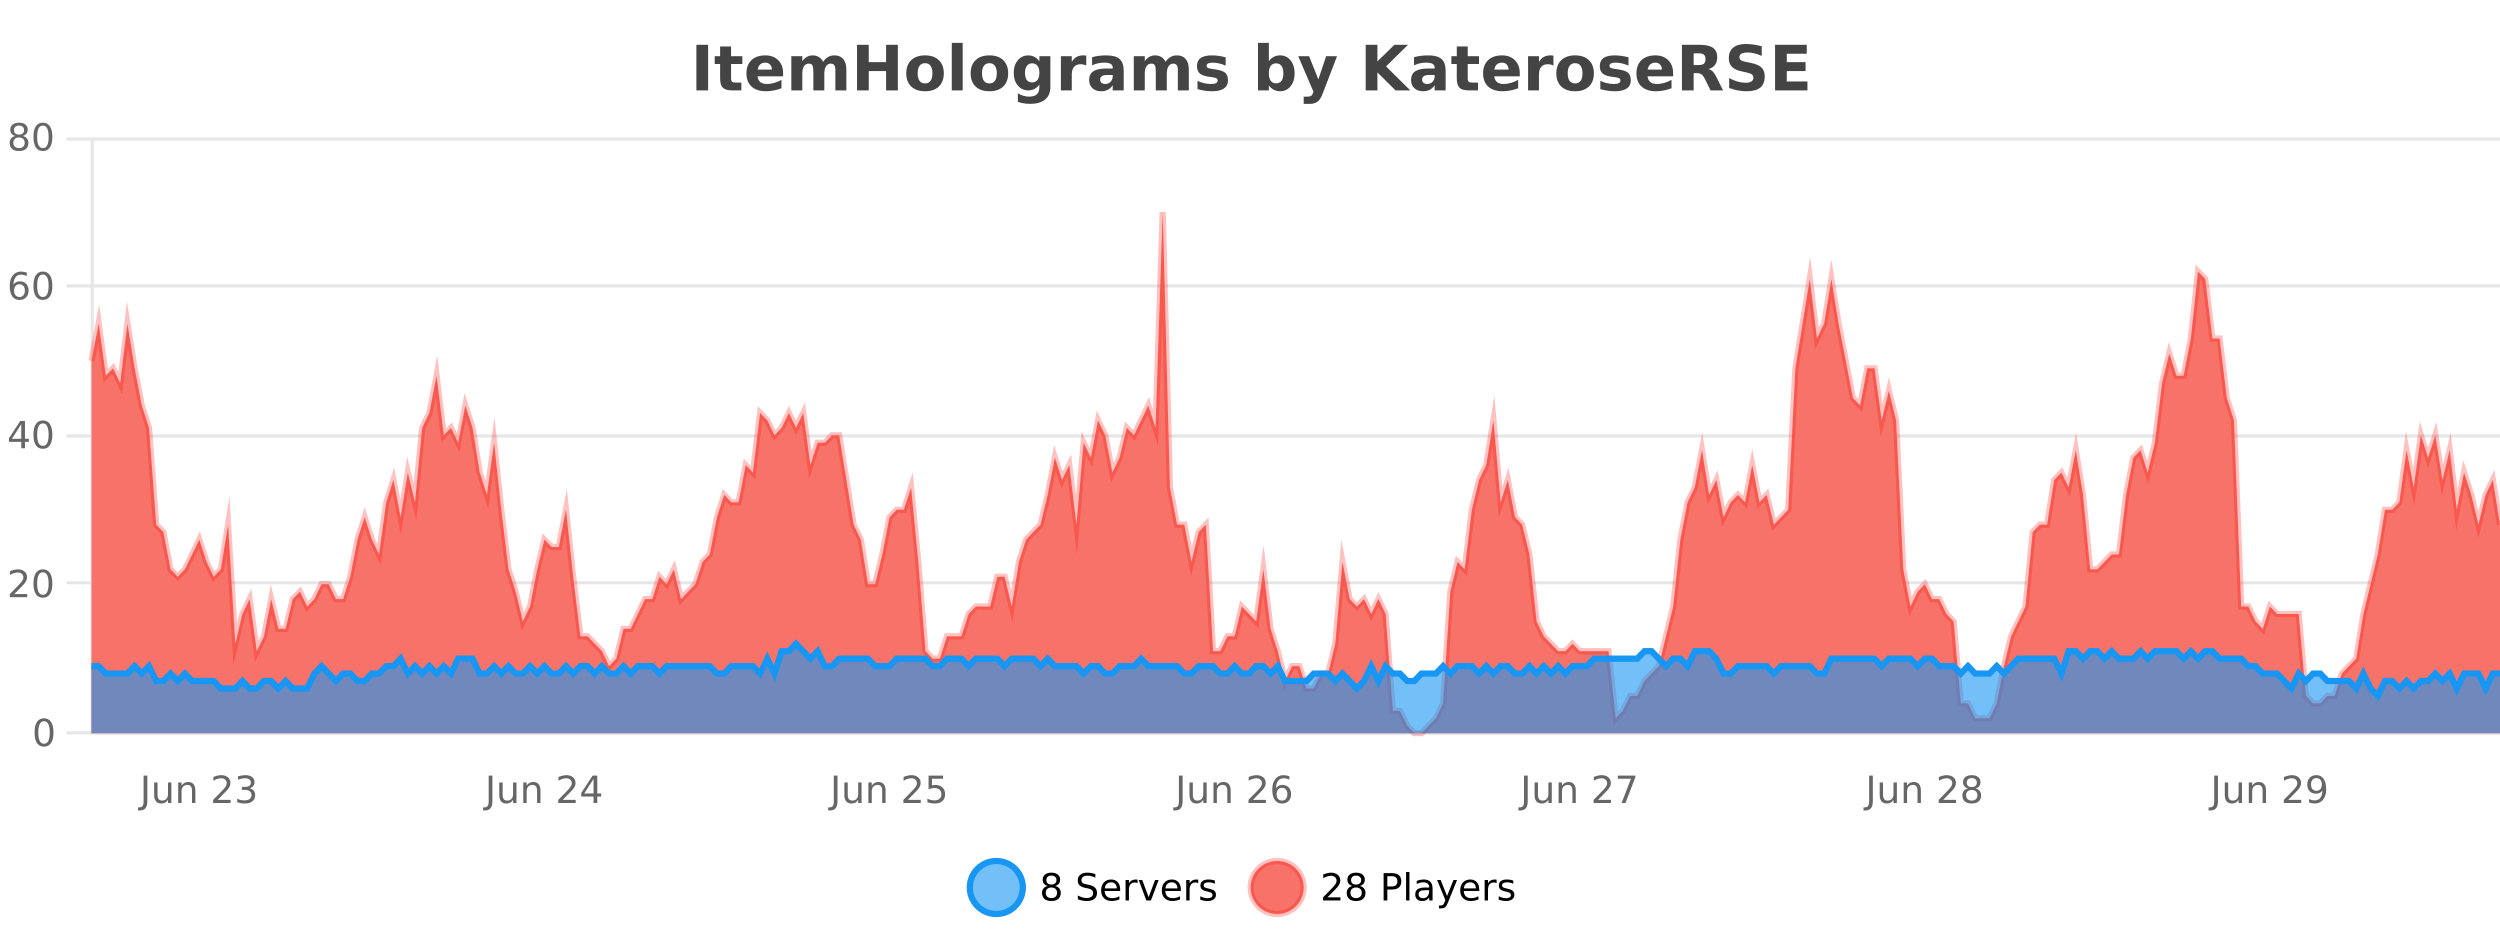 <?xml version="1.0" encoding="UTF-8"?>
<svg xmlns="http://www.w3.org/2000/svg" xmlns:xlink="http://www.w3.org/1999/xlink" width="800pt" height="300pt" viewBox="0 0 800 300" version="1.1">
<defs>
<clipPath id="clip1">
  <path d="M 282 263 L 356 263 L 356 300 L 282 300 Z M 282 263 "/>
</clipPath>
<clipPath id="clip2">
  <path d="M 371 263 L 446 263 L 446 300 L 371 300 Z M 371 263 "/>
</clipPath>
<clipPath id="clip3">
  <path d="M 29.27 67 L 800 67 L 800 234.602 L 29.27 234.602 Z M 29.27 67 "/>
</clipPath>
<clipPath id="clip4">
  <path d="M 28.27 43 L 800 43 L 800 235.602 L 28.27 235.602 Z M 28.27 43 "/>
</clipPath>
<clipPath id="clip5">
  <path d="M 29.27 206 L 800 206 L 800 234.602 L 29.27 234.602 Z M 29.27 206 "/>
</clipPath>
<clipPath id="clip6">
  <path d="M 28.27 177 L 800 177 L 800 235.602 L 28.27 235.602 Z M 28.27 177 "/>
</clipPath>
</defs>
<g id="surface1852396">
<rect x="0" y="0" width="800" height="300" style="fill:rgb(100%,100%,100%);fill-opacity:1;stroke:none;"/>
<path style="fill:none;stroke-width:1;stroke-linecap:butt;stroke-linejoin:miter;stroke:rgb(0%,0%,0%);stroke-opacity:0.098;stroke-miterlimit:10;" d="M 30 234.5 L 800 234.5 "/>
<path style="fill:none;stroke-width:1;stroke-linecap:butt;stroke-linejoin:miter;stroke:rgb(0%,0%,0%);stroke-opacity:0.098;stroke-miterlimit:10;" d="M 21.27 234.5 L 29 234.5 "/>
<path style="fill:none;stroke-width:1;stroke-linecap:butt;stroke-linejoin:miter;stroke:rgb(0%,0%,0%);stroke-opacity:0.098;stroke-miterlimit:10;" d="M 30 186.5 L 800 186.5 "/>
<path style="fill:none;stroke-width:1;stroke-linecap:butt;stroke-linejoin:miter;stroke:rgb(0%,0%,0%);stroke-opacity:0.098;stroke-miterlimit:10;" d="M 21.27 186.5 L 29 186.5 "/>
<path style="fill:none;stroke-width:1;stroke-linecap:butt;stroke-linejoin:miter;stroke:rgb(0%,0%,0%);stroke-opacity:0.098;stroke-miterlimit:10;" d="M 30 139.5 L 800 139.5 "/>
<path style="fill:none;stroke-width:1;stroke-linecap:butt;stroke-linejoin:miter;stroke:rgb(0%,0%,0%);stroke-opacity:0.098;stroke-miterlimit:10;" d="M 21.27 139.5 L 29 139.5 "/>
<path style="fill:none;stroke-width:1;stroke-linecap:butt;stroke-linejoin:miter;stroke:rgb(0%,0%,0%);stroke-opacity:0.098;stroke-miterlimit:10;" d="M 30 91.5 L 800 91.5 "/>
<path style="fill:none;stroke-width:1;stroke-linecap:butt;stroke-linejoin:miter;stroke:rgb(0%,0%,0%);stroke-opacity:0.098;stroke-miterlimit:10;" d="M 21.27 91.5 L 29 91.5 "/>
<path style="fill:none;stroke-width:1;stroke-linecap:butt;stroke-linejoin:miter;stroke:rgb(0%,0%,0%);stroke-opacity:0.098;stroke-miterlimit:10;" d="M 30 44.5 L 800 44.5 "/>
<path style="fill:none;stroke-width:1;stroke-linecap:butt;stroke-linejoin:miter;stroke:rgb(0%,0%,0%);stroke-opacity:0.098;stroke-miterlimit:10;" d="M 21.27 44.5 L 29 44.5 "/>
<path style=" stroke:none;fill-rule:nonzero;fill:rgb(9.02%,58.824%,95.294%);fill-opacity:0.6;" d="M 327.305 284 C 327.305 288.688 323.508 292.484 318.82 292.484 C 314.133 292.484 310.336 288.688 310.336 284 C 310.336 279.312 314.133 275.516 318.82 275.516 C 323.508 275.516 327.305 279.312 327.305 284 Z M 327.305 284 "/>
<g clip-path="url(#clip1)" clip-rule="nonzero">
<path style="fill:none;stroke-width:2;stroke-linecap:butt;stroke-linejoin:miter;stroke:rgb(9.02%,58.824%,95.294%);stroke-opacity:1;stroke-miterlimit:10;" d="M 327.305 284 C 327.305 288.688 323.508 292.484 318.82 292.484 C 314.133 292.484 310.336 288.688 310.336 284 C 310.336 279.312 314.133 275.516 318.82 275.516 C 323.508 275.516 327.305 279.312 327.305 284 Z M 327.305 284 "/>
</g>
<path style=" stroke:none;fill-rule:nonzero;fill:rgb(0%,0%,0%);fill-opacity:1;" d="M 336.445 284 C 335.883 284 335.438 284.152 335.117 284.453 C 334.793 284.758 334.633 285.168 334.633 285.688 C 334.633 286.219 334.793 286.637 335.117 286.938 C 335.438 287.242 335.883 287.391 336.445 287.391 C 337.008 287.391 337.449 287.242 337.773 286.938 C 338.094 286.637 338.258 286.219 338.258 285.688 C 338.258 285.168 338.094 284.758 337.773 284.453 C 337.461 284.152 337.016 284 336.445 284 Z M 335.258 283.5 C 334.758 283.375 334.359 283.141 334.07 282.797 C 333.789 282.445 333.648 282.016 333.648 281.516 C 333.648 280.82 333.898 280.266 334.398 279.859 C 334.898 279.453 335.578 279.25 336.445 279.25 C 337.32 279.25 338 279.453 338.492 279.859 C 338.992 280.266 339.242 280.82 339.242 281.516 C 339.242 282.016 339.102 282.445 338.82 282.797 C 338.539 283.141 338.141 283.375 337.633 283.5 C 338.203 283.637 338.648 283.898 338.961 284.281 C 339.281 284.668 339.445 285.137 339.445 285.688 C 339.445 286.543 339.184 287.199 338.664 287.656 C 338.152 288.105 337.414 288.328 336.445 288.328 C 335.484 288.328 334.746 288.105 334.227 287.656 C 333.703 287.199 333.445 286.543 333.445 285.688 C 333.445 285.137 333.605 284.668 333.93 284.281 C 334.25 283.898 334.695 283.637 335.258 283.5 Z M 334.836 281.625 C 334.836 282.086 334.977 282.438 335.258 282.688 C 335.539 282.938 335.934 283.062 336.445 283.062 C 336.953 283.062 337.352 282.938 337.633 282.688 C 337.922 282.438 338.07 282.086 338.07 281.625 C 338.07 281.18 337.922 280.828 337.633 280.578 C 337.352 280.32 336.953 280.188 336.445 280.188 C 335.934 280.188 335.539 280.32 335.258 280.578 C 334.977 280.828 334.836 281.18 334.836 281.625 Z M 350.508 279.688 L 350.508 280.844 C 350.059 280.637 349.633 280.48 349.227 280.375 C 348.828 280.262 348.449 280.203 348.086 280.203 C 347.438 280.203 346.938 280.328 346.586 280.578 C 346.242 280.828 346.07 281.188 346.07 281.656 C 346.07 282.043 346.184 282.336 346.414 282.531 C 346.641 282.73 347.086 282.887 347.742 283 L 348.445 283.156 C 349.328 283.324 349.98 283.621 350.398 284.047 C 350.824 284.465 351.039 285.027 351.039 285.734 C 351.039 286.59 350.75 287.234 350.18 287.672 C 349.617 288.109 348.781 288.328 347.68 288.328 C 347.273 288.328 346.836 288.281 346.367 288.188 C 345.898 288.094 345.414 287.953 344.914 287.766 L 344.914 286.547 C 345.391 286.82 345.859 287.023 346.32 287.156 C 346.789 287.293 347.242 287.359 347.68 287.359 C 348.355 287.359 348.875 287.23 349.242 286.969 C 349.617 286.699 349.805 286.32 349.805 285.828 C 349.805 285.402 349.668 285.07 349.398 284.828 C 349.137 284.578 348.703 284.398 348.102 284.281 L 347.383 284.141 C 346.496 283.965 345.855 283.688 345.461 283.312 C 345.074 282.938 344.883 282.418 344.883 281.75 C 344.883 280.969 345.152 280.359 345.695 279.922 C 346.234 279.477 346.984 279.25 347.945 279.25 C 348.359 279.25 348.777 279.289 349.195 279.359 C 349.621 279.434 350.059 279.543 350.508 279.688 Z M 358.453 284.609 L 358.453 285.125 L 353.484 285.125 C 353.535 285.875 353.758 286.445 354.156 286.828 C 354.562 287.215 355.117 287.406 355.828 287.406 C 356.242 287.406 356.645 287.359 357.031 287.266 C 357.426 287.164 357.816 287.008 358.203 286.797 L 358.203 287.828 C 357.805 287.984 357.406 288.105 357 288.188 C 356.594 288.281 356.18 288.328 355.766 288.328 C 354.723 288.328 353.895 288.027 353.281 287.422 C 352.664 286.809 352.359 285.98 352.359 284.938 C 352.359 283.867 352.648 283.016 353.234 282.391 C 353.816 281.758 354.598 281.438 355.578 281.438 C 356.461 281.438 357.16 281.727 357.672 282.297 C 358.191 282.859 358.453 283.633 358.453 284.609 Z M 357.375 284.281 C 357.363 283.699 357.195 283.23 356.875 282.875 C 356.551 282.523 356.125 282.344 355.594 282.344 C 354.988 282.344 354.504 282.516 354.141 282.859 C 353.785 283.203 353.582 283.684 353.531 284.297 Z M 364.023 282.594 C 363.898 282.531 363.762 282.484 363.617 282.453 C 363.48 282.414 363.324 282.391 363.148 282.391 C 362.543 282.391 362.074 282.59 361.742 282.984 C 361.418 283.383 361.258 283.953 361.258 284.703 L 361.258 288.156 L 360.18 288.156 L 360.18 281.594 L 361.258 281.594 L 361.258 282.609 C 361.484 282.215 361.781 281.922 362.148 281.734 C 362.512 281.539 362.953 281.438 363.477 281.438 C 363.547 281.438 363.625 281.445 363.711 281.453 C 363.805 281.465 363.902 281.48 364.008 281.5 Z M 364.375 281.594 L 365.516 281.594 L 367.562 287.094 L 369.625 281.594 L 370.766 281.594 L 368.297 288.156 L 366.828 288.156 Z M 377.867 284.609 L 377.867 285.125 L 372.898 285.125 C 372.949 285.875 373.172 286.445 373.57 286.828 C 373.977 287.215 374.531 287.406 375.242 287.406 C 375.656 287.406 376.059 287.359 376.445 287.266 C 376.84 287.164 377.23 287.008 377.617 286.797 L 377.617 287.828 C 377.219 287.984 376.82 288.105 376.414 288.188 C 376.008 288.281 375.594 288.328 375.18 288.328 C 374.137 288.328 373.309 288.027 372.695 287.422 C 372.078 286.809 371.773 285.98 371.773 284.938 C 371.773 283.867 372.062 283.016 372.648 282.391 C 373.23 281.758 374.012 281.438 374.992 281.438 C 375.875 281.438 376.574 281.727 377.086 282.297 C 377.605 282.859 377.867 283.633 377.867 284.609 Z M 376.789 284.281 C 376.777 283.699 376.609 283.23 376.289 282.875 C 375.965 282.523 375.539 282.344 375.008 282.344 C 374.402 282.344 373.918 282.516 373.555 282.859 C 373.199 283.203 372.996 283.684 372.945 284.297 Z M 383.438 282.594 C 383.312 282.531 383.176 282.484 383.031 282.453 C 382.895 282.414 382.738 282.391 382.562 282.391 C 381.957 282.391 381.488 282.59 381.156 282.984 C 380.832 283.383 380.672 283.953 380.672 284.703 L 380.672 288.156 L 379.594 288.156 L 379.594 281.594 L 380.672 281.594 L 380.672 282.609 C 380.898 282.215 381.195 281.922 381.562 281.734 C 381.926 281.539 382.367 281.438 382.891 281.438 C 382.961 281.438 383.039 281.445 383.125 281.453 C 383.219 281.465 383.316 281.48 383.422 281.5 Z M 388.75 281.781 L 388.75 282.812 C 388.445 282.656 388.129 282.543 387.797 282.469 C 387.473 282.387 387.133 282.344 386.781 282.344 C 386.25 282.344 385.848 282.43 385.578 282.594 C 385.305 282.75 385.172 282.996 385.172 283.328 C 385.172 283.578 385.266 283.777 385.453 283.922 C 385.648 284.059 386.039 284.188 386.625 284.312 L 386.984 284.406 C 387.754 284.562 388.301 284.793 388.625 285.094 C 388.945 285.398 389.109 285.812 389.109 286.344 C 389.109 286.961 388.863 287.445 388.375 287.797 C 387.895 288.152 387.234 288.328 386.391 288.328 C 386.035 288.328 385.664 288.289 385.281 288.219 C 384.906 288.156 384.508 288.059 384.094 287.922 L 384.094 286.797 C 384.488 287.008 384.879 287.164 385.266 287.266 C 385.648 287.371 386.035 287.422 386.422 287.422 C 386.922 287.422 387.305 287.34 387.578 287.172 C 387.859 286.996 388 286.746 388 286.422 C 388 286.133 387.898 285.906 387.703 285.75 C 387.504 285.594 387.07 285.445 386.406 285.297 L 386.031 285.219 C 385.363 285.074 384.879 284.855 384.578 284.562 C 384.285 284.273 384.141 283.875 384.141 283.375 C 384.141 282.75 384.359 282.273 384.797 281.938 C 385.234 281.605 385.852 281.438 386.656 281.438 C 387.051 281.438 387.426 281.469 387.781 281.531 C 388.133 281.586 388.457 281.668 388.75 281.781 Z M 328.82 277.016 "/>
<path style=" stroke:none;fill-rule:nonzero;fill:rgb(96.863%,44.706%,40.784%);fill-opacity:1;" d="M 417.172 284 C 417.172 288.688 413.375 292.484 408.688 292.484 C 404 292.484 400.203 288.688 400.203 284 C 400.203 279.312 404 275.516 408.688 275.516 C 413.375 275.516 417.172 279.312 417.172 284 Z M 417.172 284 "/>
<g clip-path="url(#clip2)" clip-rule="nonzero">
<path style="fill:none;stroke-width:2;stroke-linecap:butt;stroke-linejoin:miter;stroke:rgb(100%,4.706%,0%);stroke-opacity:0.247;stroke-miterlimit:10;" d="M 417.172 284 C 417.172 288.688 413.375 292.484 408.688 292.484 C 404 292.484 400.203 288.688 400.203 284 C 400.203 279.312 404 275.516 408.688 275.516 C 413.375 275.516 417.172 279.312 417.172 284 Z M 417.172 284 "/>
</g>
<path style=" stroke:none;fill-rule:nonzero;fill:rgb(0%,0%,0%);fill-opacity:1;" d="M 424.797 287.156 L 428.938 287.156 L 428.938 288.156 L 423.375 288.156 L 423.375 287.156 C 423.82 286.699 424.43 286.078 425.203 285.297 C 425.984 284.508 426.473 283.996 426.672 283.766 C 427.055 283.352 427.32 282.996 427.469 282.703 C 427.625 282.402 427.703 282.109 427.703 281.828 C 427.703 281.359 427.535 280.98 427.203 280.688 C 426.879 280.398 426.457 280.25 425.938 280.25 C 425.562 280.25 425.164 280.312 424.75 280.438 C 424.344 280.562 423.906 280.762 423.438 281.031 L 423.438 279.828 C 423.914 279.641 424.359 279.5 424.766 279.406 C 425.18 279.305 425.562 279.25 425.906 279.25 C 426.812 279.25 427.535 279.48 428.078 279.938 C 428.617 280.387 428.891 280.992 428.891 281.75 C 428.891 282.105 428.82 282.445 428.688 282.766 C 428.551 283.09 428.305 283.469 427.953 283.906 C 427.848 284.023 427.535 284.352 427.016 284.891 C 426.492 285.434 425.754 286.188 424.797 287.156 Z M 433.949 284 C 433.387 284 432.941 284.152 432.621 284.453 C 432.297 284.758 432.137 285.168 432.137 285.688 C 432.137 286.219 432.297 286.637 432.621 286.938 C 432.941 287.242 433.387 287.391 433.949 287.391 C 434.512 287.391 434.953 287.242 435.277 286.938 C 435.598 286.637 435.762 286.219 435.762 285.688 C 435.762 285.168 435.598 284.758 435.277 284.453 C 434.965 284.152 434.52 284 433.949 284 Z M 432.762 283.5 C 432.262 283.375 431.863 283.141 431.574 282.797 C 431.293 282.445 431.152 282.016 431.152 281.516 C 431.152 280.82 431.402 280.266 431.902 279.859 C 432.402 279.453 433.082 279.25 433.949 279.25 C 434.824 279.25 435.504 279.453 435.996 279.859 C 436.496 280.266 436.746 280.82 436.746 281.516 C 436.746 282.016 436.605 282.445 436.324 282.797 C 436.043 283.141 435.645 283.375 435.137 283.5 C 435.707 283.637 436.152 283.898 436.465 284.281 C 436.785 284.668 436.949 285.137 436.949 285.688 C 436.949 286.543 436.688 287.199 436.168 287.656 C 435.656 288.105 434.918 288.328 433.949 288.328 C 432.988 288.328 432.25 288.105 431.73 287.656 C 431.207 287.199 430.949 286.543 430.949 285.688 C 430.949 285.137 431.109 284.668 431.434 284.281 C 431.754 283.898 432.199 283.637 432.762 283.5 Z M 432.34 281.625 C 432.34 282.086 432.48 282.438 432.762 282.688 C 433.043 282.938 433.438 283.062 433.949 283.062 C 434.457 283.062 434.855 282.938 435.137 282.688 C 435.426 282.438 435.574 282.086 435.574 281.625 C 435.574 281.18 435.426 280.828 435.137 280.578 C 434.855 280.32 434.457 280.188 433.949 280.188 C 433.438 280.188 433.043 280.32 432.762 280.578 C 432.48 280.828 432.34 281.18 432.34 281.625 Z M 443.945 280.375 L 443.945 283.672 L 445.43 283.672 C 445.98 283.672 446.406 283.531 446.711 283.25 C 447.012 282.961 447.164 282.547 447.164 282.016 C 447.164 281.496 447.012 281.094 446.711 280.812 C 446.406 280.523 445.98 280.375 445.43 280.375 Z M 442.758 279.406 L 445.43 279.406 C 446.418 279.406 447.164 279.633 447.664 280.078 C 448.164 280.516 448.414 281.164 448.414 282.016 C 448.414 282.883 448.164 283.539 447.664 283.984 C 447.164 284.422 446.418 284.641 445.43 284.641 L 443.945 284.641 L 443.945 288.156 L 442.758 288.156 Z M 449.945 279.031 L 451.023 279.031 L 451.023 288.156 L 449.945 288.156 Z M 456.266 284.859 C 455.398 284.859 454.797 284.961 454.453 285.156 C 454.117 285.355 453.953 285.695 453.953 286.172 C 453.953 286.559 454.078 286.867 454.328 287.094 C 454.586 287.312 454.93 287.422 455.359 287.422 C 455.961 287.422 456.441 287.215 456.797 286.797 C 457.16 286.371 457.344 285.805 457.344 285.094 L 457.344 284.859 Z M 458.422 284.406 L 458.422 288.156 L 457.344 288.156 L 457.344 287.156 C 457.094 287.555 456.785 287.852 456.422 288.047 C 456.055 288.234 455.609 288.328 455.078 288.328 C 454.398 288.328 453.863 288.141 453.469 287.766 C 453.07 287.383 452.875 286.875 452.875 286.25 C 452.875 285.512 453.117 284.953 453.609 284.578 C 454.109 284.203 454.848 284.016 455.828 284.016 L 457.344 284.016 L 457.344 283.906 C 457.344 283.406 457.176 283.023 456.844 282.75 C 456.52 282.48 456.066 282.344 455.484 282.344 C 455.109 282.344 454.738 282.391 454.375 282.484 C 454.02 282.578 453.68 282.715 453.359 282.891 L 453.359 281.891 C 453.754 281.734 454.133 281.621 454.5 281.547 C 454.875 281.477 455.238 281.438 455.594 281.438 C 456.539 281.438 457.25 281.684 457.719 282.172 C 458.188 282.664 458.422 283.406 458.422 284.406 Z M 463.367 288.766 C 463.062 289.547 462.766 290.055 462.477 290.297 C 462.184 290.535 461.797 290.656 461.32 290.656 L 460.461 290.656 L 460.461 289.75 L 461.086 289.75 C 461.387 289.75 461.617 289.676 461.773 289.531 C 461.938 289.395 462.121 289.066 462.32 288.547 L 462.523 288.047 L 459.867 281.594 L 461.008 281.594 L 463.055 286.719 L 465.117 281.594 L 466.258 281.594 Z M 473.359 284.609 L 473.359 285.125 L 468.391 285.125 C 468.441 285.875 468.664 286.445 469.062 286.828 C 469.469 287.215 470.023 287.406 470.734 287.406 C 471.148 287.406 471.551 287.359 471.938 287.266 C 472.332 287.164 472.723 287.008 473.109 286.797 L 473.109 287.828 C 472.711 287.984 472.312 288.105 471.906 288.188 C 471.5 288.281 471.086 288.328 470.672 288.328 C 469.629 288.328 468.801 288.027 468.188 287.422 C 467.57 286.809 467.266 285.98 467.266 284.938 C 467.266 283.867 467.555 283.016 468.141 282.391 C 468.723 281.758 469.504 281.438 470.484 281.438 C 471.367 281.438 472.066 281.727 472.578 282.297 C 473.098 282.859 473.359 283.633 473.359 284.609 Z M 472.281 284.281 C 472.27 283.699 472.102 283.23 471.781 282.875 C 471.457 282.523 471.031 282.344 470.5 282.344 C 469.895 282.344 469.41 282.516 469.047 282.859 C 468.691 283.203 468.488 283.684 468.438 284.297 Z M 478.93 282.594 C 478.805 282.531 478.668 282.484 478.523 282.453 C 478.387 282.414 478.23 282.391 478.055 282.391 C 477.449 282.391 476.98 282.59 476.648 282.984 C 476.324 283.383 476.164 283.953 476.164 284.703 L 476.164 288.156 L 475.086 288.156 L 475.086 281.594 L 476.164 281.594 L 476.164 282.609 C 476.391 282.215 476.688 281.922 477.055 281.734 C 477.418 281.539 477.859 281.438 478.383 281.438 C 478.453 281.438 478.531 281.445 478.617 281.453 C 478.711 281.465 478.809 281.48 478.914 281.5 Z M 484.242 281.781 L 484.242 282.812 C 483.938 282.656 483.621 282.543 483.289 282.469 C 482.965 282.387 482.625 282.344 482.273 282.344 C 481.742 282.344 481.34 282.43 481.07 282.594 C 480.797 282.75 480.664 282.996 480.664 283.328 C 480.664 283.578 480.758 283.777 480.945 283.922 C 481.141 284.059 481.531 284.188 482.117 284.312 L 482.477 284.406 C 483.246 284.562 483.793 284.793 484.117 285.094 C 484.438 285.398 484.602 285.812 484.602 286.344 C 484.602 286.961 484.355 287.445 483.867 287.797 C 483.387 288.152 482.727 288.328 481.883 288.328 C 481.527 288.328 481.156 288.289 480.773 288.219 C 480.398 288.156 480 288.059 479.586 287.922 L 479.586 286.797 C 479.98 287.008 480.371 287.164 480.758 287.266 C 481.141 287.371 481.527 287.422 481.914 287.422 C 482.414 287.422 482.797 287.34 483.07 287.172 C 483.352 286.996 483.492 286.746 483.492 286.422 C 483.492 286.133 483.391 285.906 483.195 285.75 C 482.996 285.594 482.562 285.445 481.898 285.297 L 481.523 285.219 C 480.855 285.074 480.371 284.855 480.07 284.562 C 479.777 284.273 479.633 283.875 479.633 283.375 C 479.633 282.75 479.852 282.273 480.289 281.938 C 480.727 281.605 481.344 281.438 482.148 281.438 C 482.543 281.438 482.918 281.469 483.273 281.531 C 483.625 281.586 483.949 281.668 484.242 281.781 Z M 418.688 277.016 "/>
<path style=" stroke:none;fill-rule:nonzero;fill:rgb(26.667%,26.667%,26.667%);fill-opacity:1;" d="M 222.844 14.344 L 226.594 14.344 L 226.594 28.922 L 222.844 28.922 Z M 233.941 14.875 L 233.941 17.984 L 237.551 17.984 L 237.551 20.484 L 233.941 20.484 L 233.941 25.125 C 233.941 25.637 234.039 25.98 234.238 26.156 C 234.445 26.336 234.848 26.422 235.441 26.422 L 237.238 26.422 L 237.238 28.922 L 234.238 28.922 C 232.863 28.922 231.883 28.637 231.301 28.062 C 230.727 27.48 230.441 26.5 230.441 25.125 L 230.441 20.484 L 228.707 20.484 L 228.707 17.984 L 230.441 17.984 L 230.441 14.875 Z M 250.594 23.422 L 250.594 24.422 L 242.422 24.422 C 242.504 25.246 242.801 25.859 243.312 26.266 C 243.82 26.672 244.531 26.875 245.438 26.875 C 246.176 26.875 246.93 26.766 247.703 26.547 C 248.473 26.328 249.266 26 250.078 25.562 L 250.078 28.25 C 249.254 28.562 248.426 28.797 247.594 28.953 C 246.77 29.117 245.945 29.203 245.125 29.203 C 243.145 29.203 241.602 28.703 240.5 27.703 C 239.406 26.695 238.859 25.281 238.859 23.469 C 238.859 21.68 239.395 20.273 240.469 19.25 C 241.551 18.23 243.035 17.719 244.922 17.719 C 246.641 17.719 248.016 18.242 249.047 19.281 C 250.078 20.312 250.594 21.695 250.594 23.422 Z M 247 22.266 C 247 21.602 246.805 21.062 246.422 20.656 C 246.035 20.25 245.531 20.047 244.906 20.047 C 244.227 20.047 243.676 20.242 243.25 20.625 C 242.832 21 242.57 21.547 242.469 22.266 Z M 263.379 19.797 C 263.824 19.121 264.352 18.605 264.957 18.25 C 265.57 17.898 266.242 17.719 266.973 17.719 C 268.223 17.719 269.176 18.109 269.832 18.891 C 270.496 19.664 270.832 20.789 270.832 22.266 L 270.832 28.922 L 267.316 28.922 L 267.316 23.219 C 267.316 23.137 267.316 23.047 267.316 22.953 C 267.324 22.859 267.332 22.73 267.332 22.562 C 267.332 21.793 267.215 21.234 266.988 20.891 C 266.758 20.539 266.387 20.359 265.879 20.359 C 265.223 20.359 264.711 20.637 264.348 21.188 C 263.98 21.73 263.793 22.516 263.785 23.547 L 263.785 28.922 L 260.27 28.922 L 260.27 23.219 C 260.27 22.012 260.164 21.234 259.957 20.891 C 259.746 20.539 259.379 20.359 258.848 20.359 C 258.168 20.359 257.648 20.637 257.285 21.188 C 256.918 21.73 256.738 22.516 256.738 23.547 L 256.738 28.922 L 253.223 28.922 L 253.223 17.984 L 256.738 17.984 L 256.738 19.578 C 257.176 18.965 257.668 18.5 258.223 18.188 C 258.773 17.875 259.387 17.719 260.066 17.719 C 260.816 17.719 261.48 17.902 262.066 18.266 C 262.648 18.633 263.086 19.141 263.379 19.797 Z M 274.25 14.344 L 278 14.344 L 278 19.891 L 283.547 19.891 L 283.547 14.344 L 287.312 14.344 L 287.312 28.922 L 283.547 28.922 L 283.547 22.734 L 278 22.734 L 278 28.922 L 274.25 28.922 Z M 296.035 20.219 C 295.254 20.219 294.66 20.5 294.254 21.062 C 293.848 21.617 293.645 22.418 293.645 23.469 C 293.645 24.512 293.848 25.312 294.254 25.875 C 294.66 26.43 295.254 26.703 296.035 26.703 C 296.793 26.703 297.371 26.43 297.77 25.875 C 298.176 25.312 298.379 24.512 298.379 23.469 C 298.379 22.418 298.176 21.617 297.77 21.062 C 297.371 20.5 296.793 20.219 296.035 20.219 Z M 296.035 17.719 C 297.91 17.719 299.371 18.23 300.426 19.25 C 301.488 20.262 302.02 21.668 302.02 23.469 C 302.02 25.262 301.488 26.668 300.426 27.688 C 299.371 28.699 297.91 29.203 296.035 29.203 C 294.137 29.203 292.66 28.699 291.598 27.688 C 290.535 26.668 290.004 25.262 290.004 23.469 C 290.004 21.668 290.535 20.262 291.598 19.25 C 292.66 18.23 294.137 17.719 296.035 17.719 Z M 304.57 13.719 L 308.055 13.719 L 308.055 28.922 L 304.57 28.922 Z M 316.633 20.219 C 315.852 20.219 315.258 20.5 314.852 21.062 C 314.445 21.617 314.242 22.418 314.242 23.469 C 314.242 24.512 314.445 25.312 314.852 25.875 C 315.258 26.43 315.852 26.703 316.633 26.703 C 317.391 26.703 317.969 26.43 318.367 25.875 C 318.773 25.312 318.977 24.512 318.977 23.469 C 318.977 22.418 318.773 21.617 318.367 21.062 C 317.969 20.5 317.391 20.219 316.633 20.219 Z M 316.633 17.719 C 318.508 17.719 319.969 18.23 321.023 19.25 C 322.086 20.262 322.617 21.668 322.617 23.469 C 322.617 25.262 322.086 26.668 321.023 27.688 C 319.969 28.699 318.508 29.203 316.633 29.203 C 314.734 29.203 313.258 28.699 312.195 27.688 C 311.133 26.668 310.602 25.262 310.602 23.469 C 310.602 21.668 311.133 20.262 312.195 19.25 C 313.258 18.23 314.734 17.719 316.633 17.719 Z M 332.605 27.062 C 332.125 27.699 331.594 28.168 331.012 28.469 C 330.426 28.773 329.754 28.922 328.996 28.922 C 327.66 28.922 326.559 28.398 325.684 27.344 C 324.816 26.293 324.387 24.953 324.387 23.328 C 324.387 21.695 324.816 20.355 325.684 19.312 C 326.559 18.262 327.66 17.734 328.996 17.734 C 329.754 17.734 330.426 17.887 331.012 18.188 C 331.594 18.492 332.125 18.965 332.605 19.609 L 332.605 17.984 L 336.121 17.984 L 336.121 27.812 C 336.121 29.57 335.562 30.914 334.449 31.844 C 333.344 32.77 331.734 33.234 329.621 33.234 C 328.941 33.234 328.281 33.18 327.637 33.078 C 327 32.973 326.359 32.816 325.715 32.609 L 325.715 29.875 C 326.328 30.227 326.926 30.488 327.512 30.656 C 328.094 30.832 328.684 30.922 329.277 30.922 C 330.422 30.922 331.262 30.672 331.793 30.172 C 332.332 29.672 332.605 28.887 332.605 27.812 Z M 330.293 20.266 C 329.574 20.266 329.012 20.531 328.605 21.062 C 328.199 21.594 327.996 22.352 327.996 23.328 C 327.996 24.328 328.188 25.09 328.574 25.609 C 328.969 26.121 329.543 26.375 330.293 26.375 C 331.02 26.375 331.59 26.109 331.996 25.578 C 332.402 25.047 332.605 24.297 332.605 23.328 C 332.605 22.352 332.402 21.594 331.996 21.062 C 331.59 20.531 331.02 20.266 330.293 20.266 Z M 347.609 20.969 C 347.297 20.824 346.988 20.719 346.688 20.656 C 346.383 20.586 346.082 20.547 345.781 20.547 C 344.875 20.547 344.176 20.836 343.688 21.406 C 343.207 21.98 342.969 22.805 342.969 23.875 L 342.969 28.922 L 339.484 28.922 L 339.484 17.984 L 342.969 17.984 L 342.969 19.781 C 343.414 19.062 343.93 18.543 344.516 18.219 C 345.098 17.887 345.797 17.719 346.609 17.719 C 346.734 17.719 346.863 17.727 347 17.734 C 347.133 17.746 347.332 17.766 347.594 17.797 Z M 354.238 24 C 353.508 24 352.961 24.125 352.598 24.375 C 352.23 24.617 352.051 24.98 352.051 25.469 C 352.051 25.906 352.195 26.25 352.488 26.5 C 352.789 26.75 353.199 26.875 353.723 26.875 C 354.379 26.875 354.93 26.641 355.379 26.172 C 355.836 25.703 356.066 25.117 356.066 24.406 L 356.066 24 Z M 359.582 22.688 L 359.582 28.922 L 356.066 28.922 L 356.066 27.297 C 355.598 27.965 355.066 28.449 354.473 28.75 C 353.887 29.051 353.176 29.203 352.332 29.203 C 351.207 29.203 350.289 28.875 349.582 28.219 C 348.871 27.555 348.52 26.695 348.52 25.641 C 348.52 24.359 348.957 23.422 349.832 22.828 C 350.715 22.227 352.105 21.922 354.004 21.922 L 356.066 21.922 L 356.066 21.641 C 356.066 21.09 355.848 20.688 355.41 20.438 C 354.973 20.18 354.289 20.047 353.363 20.047 C 352.613 20.047 351.914 20.125 351.27 20.281 C 350.621 20.43 350.023 20.648 349.473 20.938 L 349.473 18.281 C 350.223 18.094 350.973 17.953 351.723 17.859 C 352.48 17.766 353.242 17.719 354.004 17.719 C 355.973 17.719 357.395 18.109 358.27 18.891 C 359.145 19.664 359.582 20.93 359.582 22.688 Z M 372.969 19.797 C 373.414 19.121 373.941 18.605 374.547 18.25 C 375.16 17.898 375.832 17.719 376.562 17.719 C 377.812 17.719 378.766 18.109 379.422 18.891 C 380.086 19.664 380.422 20.789 380.422 22.266 L 380.422 28.922 L 376.906 28.922 L 376.906 23.219 C 376.906 23.137 376.906 23.047 376.906 22.953 C 376.914 22.859 376.922 22.73 376.922 22.562 C 376.922 21.793 376.805 21.234 376.578 20.891 C 376.348 20.539 375.977 20.359 375.469 20.359 C 374.812 20.359 374.301 20.637 373.938 21.188 C 373.57 21.73 373.383 22.516 373.375 23.547 L 373.375 28.922 L 369.859 28.922 L 369.859 23.219 C 369.859 22.012 369.754 21.234 369.547 20.891 C 369.336 20.539 368.969 20.359 368.438 20.359 C 367.758 20.359 367.238 20.637 366.875 21.188 C 366.508 21.73 366.328 22.516 366.328 23.547 L 366.328 28.922 L 362.812 28.922 L 362.812 17.984 L 366.328 17.984 L 366.328 19.578 C 366.766 18.965 367.258 18.5 367.812 18.188 C 368.363 17.875 368.977 17.719 369.656 17.719 C 370.406 17.719 371.07 17.902 371.656 18.266 C 372.238 18.633 372.676 19.141 372.969 19.797 Z M 392.215 18.328 L 392.215 20.984 C 391.473 20.672 390.754 20.438 390.059 20.281 C 389.359 20.125 388.699 20.047 388.074 20.047 C 387.418 20.047 386.926 20.133 386.605 20.297 C 386.281 20.465 386.121 20.719 386.121 21.062 C 386.121 21.344 386.238 21.559 386.48 21.703 C 386.73 21.852 387.168 21.961 387.793 22.031 L 388.418 22.125 C 390.207 22.355 391.41 22.73 392.027 23.25 C 392.641 23.773 392.949 24.59 392.949 25.703 C 392.949 26.871 392.516 27.746 391.652 28.328 C 390.797 28.914 389.52 29.203 387.824 29.203 C 387.094 29.203 386.344 29.145 385.574 29.031 C 384.801 28.918 384.012 28.746 383.199 28.516 L 383.199 25.859 C 383.895 26.203 384.609 26.461 385.34 26.625 C 386.066 26.793 386.812 26.875 387.574 26.875 C 388.262 26.875 388.777 26.781 389.121 26.594 C 389.465 26.406 389.637 26.125 389.637 25.75 C 389.637 25.438 389.516 25.211 389.277 25.062 C 389.035 24.906 388.562 24.789 387.855 24.703 L 387.246 24.625 C 385.684 24.43 384.59 24.07 383.965 23.547 C 383.34 23.016 383.027 22.215 383.027 21.141 C 383.027 19.984 383.422 19.125 384.215 18.562 C 385.016 18 386.234 17.719 387.871 17.719 C 388.516 17.719 389.191 17.773 389.902 17.875 C 390.609 17.969 391.379 18.121 392.215 18.328 Z M 408.363 26.672 C 409.113 26.672 409.684 26.402 410.082 25.859 C 410.477 25.309 410.676 24.512 410.676 23.469 C 410.676 22.43 410.477 21.637 410.082 21.094 C 409.684 20.543 409.113 20.266 408.363 20.266 C 407.613 20.266 407.035 20.543 406.629 21.094 C 406.23 21.637 406.035 22.43 406.035 23.469 C 406.035 24.5 406.23 25.293 406.629 25.844 C 407.035 26.398 407.613 26.672 408.363 26.672 Z M 406.035 19.578 C 406.523 18.945 407.059 18.477 407.645 18.172 C 408.227 17.871 408.898 17.719 409.66 17.719 C 411.012 17.719 412.121 18.258 412.988 19.328 C 413.852 20.402 414.285 21.781 414.285 23.469 C 414.285 25.148 413.852 26.523 412.988 27.594 C 412.121 28.668 411.012 29.203 409.66 29.203 C 408.898 29.203 408.227 29.051 407.645 28.75 C 407.059 28.449 406.523 27.98 406.035 27.344 L 406.035 28.922 L 402.551 28.922 L 402.551 13.719 L 406.035 13.719 Z M 415.43 17.984 L 418.914 17.984 L 421.867 25.406 L 424.367 17.984 L 427.852 17.984 L 423.258 29.953 C 422.797 31.172 422.258 32.02 421.633 32.5 C 421.016 32.988 420.211 33.234 419.211 33.234 L 417.18 33.234 L 417.18 30.938 L 418.273 30.938 C 418.867 30.938 419.297 30.844 419.57 30.656 C 419.84 30.469 420.047 30.129 420.195 29.641 L 420.305 29.344 Z M 437.023 14.344 L 440.773 14.344 L 440.773 19.656 L 446.195 14.344 L 450.555 14.344 L 443.539 21.25 L 451.289 28.922 L 446.57 28.922 L 440.773 23.172 L 440.773 28.922 L 437.023 28.922 Z M 457.258 24 C 456.527 24 455.98 24.125 455.617 24.375 C 455.25 24.617 455.07 24.98 455.07 25.469 C 455.07 25.906 455.215 26.25 455.508 26.5 C 455.809 26.75 456.219 26.875 456.742 26.875 C 457.398 26.875 457.949 26.641 458.398 26.172 C 458.855 25.703 459.086 25.117 459.086 24.406 L 459.086 24 Z M 462.602 22.688 L 462.602 28.922 L 459.086 28.922 L 459.086 27.297 C 458.617 27.965 458.086 28.449 457.492 28.75 C 456.906 29.051 456.195 29.203 455.352 29.203 C 454.227 29.203 453.309 28.875 452.602 28.219 C 451.891 27.555 451.539 26.695 451.539 25.641 C 451.539 24.359 451.977 23.422 452.852 22.828 C 453.734 22.227 455.125 21.922 457.023 21.922 L 459.086 21.922 L 459.086 21.641 C 459.086 21.09 458.867 20.688 458.43 20.438 C 457.992 20.18 457.309 20.047 456.383 20.047 C 455.633 20.047 454.934 20.125 454.289 20.281 C 453.641 20.43 453.043 20.648 452.492 20.938 L 452.492 18.281 C 453.242 18.094 453.992 17.953 454.742 17.859 C 455.5 17.766 456.262 17.719 457.023 17.719 C 458.992 17.719 460.414 18.109 461.289 18.891 C 462.164 19.664 462.602 20.93 462.602 22.688 Z M 469.672 14.875 L 469.672 17.984 L 473.281 17.984 L 473.281 20.484 L 469.672 20.484 L 469.672 25.125 C 469.672 25.637 469.77 25.98 469.969 26.156 C 470.176 26.336 470.578 26.422 471.172 26.422 L 472.969 26.422 L 472.969 28.922 L 469.969 28.922 C 468.594 28.922 467.613 28.637 467.031 28.062 C 466.457 27.48 466.172 26.5 466.172 25.125 L 466.172 20.484 L 464.438 20.484 L 464.438 17.984 L 466.172 17.984 L 466.172 14.875 Z M 486.328 23.422 L 486.328 24.422 L 478.156 24.422 C 478.238 25.246 478.535 25.859 479.047 26.266 C 479.555 26.672 480.266 26.875 481.172 26.875 C 481.91 26.875 482.664 26.766 483.438 26.547 C 484.207 26.328 485 26 485.812 25.562 L 485.812 28.25 C 484.988 28.562 484.16 28.797 483.328 28.953 C 482.504 29.117 481.68 29.203 480.859 29.203 C 478.879 29.203 477.336 28.703 476.234 27.703 C 475.141 26.695 474.594 25.281 474.594 23.469 C 474.594 21.68 475.129 20.273 476.203 19.25 C 477.285 18.23 478.77 17.719 480.656 17.719 C 482.375 17.719 483.75 18.242 484.781 19.281 C 485.812 20.312 486.328 21.695 486.328 23.422 Z M 482.734 22.266 C 482.734 21.602 482.539 21.062 482.156 20.656 C 481.77 20.25 481.266 20.047 480.641 20.047 C 479.961 20.047 479.41 20.242 478.984 20.625 C 478.566 21 478.305 21.547 478.203 22.266 Z M 497.109 20.969 C 496.797 20.824 496.488 20.719 496.188 20.656 C 495.883 20.586 495.582 20.547 495.281 20.547 C 494.375 20.547 493.676 20.836 493.188 21.406 C 492.707 21.98 492.469 22.805 492.469 23.875 L 492.469 28.922 L 488.984 28.922 L 488.984 17.984 L 492.469 17.984 L 492.469 19.781 C 492.914 19.062 493.43 18.543 494.016 18.219 C 494.598 17.887 495.297 17.719 496.109 17.719 C 496.234 17.719 496.363 17.727 496.5 17.734 C 496.633 17.746 496.832 17.766 497.094 17.797 Z M 504.055 20.219 C 503.273 20.219 502.68 20.5 502.273 21.062 C 501.867 21.617 501.664 22.418 501.664 23.469 C 501.664 24.512 501.867 25.312 502.273 25.875 C 502.68 26.43 503.273 26.703 504.055 26.703 C 504.812 26.703 505.391 26.43 505.789 25.875 C 506.195 25.312 506.398 24.512 506.398 23.469 C 506.398 22.418 506.195 21.617 505.789 21.062 C 505.391 20.5 504.812 20.219 504.055 20.219 Z M 504.055 17.719 C 505.93 17.719 507.391 18.23 508.445 19.25 C 509.508 20.262 510.039 21.668 510.039 23.469 C 510.039 25.262 509.508 26.668 508.445 27.688 C 507.391 28.699 505.93 29.203 504.055 29.203 C 502.156 29.203 500.68 28.699 499.617 27.688 C 498.555 26.668 498.023 25.262 498.023 23.469 C 498.023 21.668 498.555 20.262 499.617 19.25 C 500.68 18.23 502.156 17.719 504.055 17.719 Z M 521.121 18.328 L 521.121 20.984 C 520.379 20.672 519.66 20.438 518.965 20.281 C 518.266 20.125 517.605 20.047 516.98 20.047 C 516.324 20.047 515.832 20.133 515.512 20.297 C 515.188 20.465 515.027 20.719 515.027 21.062 C 515.027 21.344 515.145 21.559 515.387 21.703 C 515.637 21.852 516.074 21.961 516.699 22.031 L 517.324 22.125 C 519.113 22.355 520.316 22.73 520.934 23.25 C 521.547 23.773 521.855 24.59 521.855 25.703 C 521.855 26.871 521.422 27.746 520.559 28.328 C 519.703 28.914 518.426 29.203 516.73 29.203 C 516 29.203 515.25 29.145 514.48 29.031 C 513.707 28.918 512.918 28.746 512.105 28.516 L 512.105 25.859 C 512.801 26.203 513.516 26.461 514.246 26.625 C 514.973 26.793 515.719 26.875 516.48 26.875 C 517.168 26.875 517.684 26.781 518.027 26.594 C 518.371 26.406 518.543 26.125 518.543 25.75 C 518.543 25.438 518.422 25.211 518.184 25.062 C 517.941 24.906 517.469 24.789 516.762 24.703 L 516.152 24.625 C 514.59 24.43 513.496 24.07 512.871 23.547 C 512.246 23.016 511.934 22.215 511.934 21.141 C 511.934 19.984 512.328 19.125 513.121 18.562 C 513.922 18 515.141 17.719 516.777 17.719 C 517.422 17.719 518.098 17.773 518.809 17.875 C 519.516 17.969 520.285 18.121 521.121 18.328 Z M 535.398 23.422 L 535.398 24.422 L 527.227 24.422 C 527.309 25.246 527.605 25.859 528.117 26.266 C 528.625 26.672 529.336 26.875 530.242 26.875 C 530.98 26.875 531.734 26.766 532.508 26.547 C 533.277 26.328 534.07 26 534.883 25.562 L 534.883 28.25 C 534.059 28.562 533.23 28.797 532.398 28.953 C 531.574 29.117 530.75 29.203 529.93 29.203 C 527.949 29.203 526.406 28.703 525.305 27.703 C 524.211 26.695 523.664 25.281 523.664 23.469 C 523.664 21.68 524.199 20.273 525.273 19.25 C 526.355 18.23 527.84 17.719 529.727 17.719 C 531.445 17.719 532.82 18.242 533.852 19.281 C 534.883 20.312 535.398 21.695 535.398 23.422 Z M 531.805 22.266 C 531.805 21.602 531.609 21.062 531.227 20.656 C 530.84 20.25 530.336 20.047 529.711 20.047 C 529.031 20.047 528.48 20.242 528.055 20.625 C 527.637 21 527.375 21.547 527.273 22.266 Z M 543.543 20.812 C 544.332 20.812 544.902 20.668 545.246 20.375 C 545.59 20.074 545.762 19.59 545.762 18.922 C 545.762 18.258 545.59 17.781 545.246 17.5 C 544.902 17.211 544.332 17.062 543.543 17.062 L 541.965 17.062 L 541.965 20.812 Z M 541.965 23.406 L 541.965 28.922 L 538.215 28.922 L 538.215 14.344 L 543.949 14.344 C 545.863 14.344 547.27 14.668 548.168 15.312 C 549.062 15.961 549.512 16.977 549.512 18.359 C 549.512 19.328 549.277 20.125 548.809 20.75 C 548.348 21.367 547.652 21.82 546.715 22.109 C 547.223 22.227 547.684 22.492 548.09 22.906 C 548.496 23.312 548.906 23.938 549.324 24.781 L 551.371 28.922 L 547.371 28.922 L 545.59 25.297 C 545.234 24.57 544.871 24.074 544.496 23.812 C 544.129 23.543 543.641 23.406 543.027 23.406 Z M 563.758 14.797 L 563.758 17.891 C 562.953 17.527 562.172 17.258 561.414 17.078 C 560.652 16.891 559.934 16.797 559.258 16.797 C 558.359 16.797 557.695 16.922 557.258 17.172 C 556.828 17.422 556.617 17.809 556.617 18.328 C 556.617 18.715 556.762 19.016 557.055 19.234 C 557.344 19.453 557.871 19.641 558.633 19.797 L 560.227 20.125 C 561.852 20.449 563 20.945 563.68 21.609 C 564.367 22.277 564.711 23.219 564.711 24.438 C 564.711 26.043 564.23 27.242 563.273 28.031 C 562.324 28.812 560.871 29.203 558.914 29.203 C 557.984 29.203 557.055 29.113 556.117 28.938 C 555.188 28.762 554.262 28.5 553.336 28.156 L 553.336 24.984 C 554.262 25.484 555.156 25.859 556.023 26.109 C 556.898 26.359 557.742 26.484 558.555 26.484 C 559.375 26.484 560 26.352 560.43 26.078 C 560.867 25.797 561.086 25.402 561.086 24.891 C 561.086 24.445 560.934 24.094 560.633 23.844 C 560.34 23.594 559.75 23.371 558.867 23.172 L 557.414 22.859 C 555.953 22.547 554.887 22.055 554.211 21.375 C 553.543 20.688 553.211 19.762 553.211 18.594 C 553.211 17.148 553.68 16.031 554.617 15.25 C 555.555 14.469 556.902 14.078 558.664 14.078 C 559.465 14.078 560.289 14.141 561.133 14.266 C 561.977 14.383 562.852 14.559 563.758 14.797 Z M 568.02 14.344 L 578.16 14.344 L 578.16 17.188 L 571.77 17.188 L 571.77 19.891 L 577.785 19.891 L 577.785 22.734 L 571.77 22.734 L 571.77 26.078 L 578.379 26.078 L 578.379 28.922 L 568.02 28.922 Z M 221 10.359 "/>
<path style="fill:none;stroke-width:1;stroke-linecap:butt;stroke-linejoin:miter;stroke:rgb(0%,0%,0%);stroke-opacity:0.098;stroke-miterlimit:10;" d="M 29 234.5 L 801 234.5 "/>
<path style=" stroke:none;fill-rule:nonzero;fill:rgb(40%,40%,40%);fill-opacity:1;" d="M 45.953 248.203 L 47.141 248.203 L 47.141 256.344 C 47.141 257.395 46.938 258.16 46.531 258.641 C 46.133 259.117 45.492 259.359 44.609 259.359 L 44.156 259.359 L 44.156 258.359 L 44.531 258.359 C 45.051 258.359 45.414 258.211 45.625 257.922 C 45.844 257.629 45.953 257.102 45.953 256.344 Z M 49.336 254.359 L 49.336 250.391 L 50.414 250.391 L 50.414 254.328 C 50.414 254.945 50.531 255.406 50.773 255.719 C 51.023 256.031 51.387 256.188 51.867 256.188 C 52.449 256.188 52.906 256.008 53.242 255.641 C 53.586 255.266 53.758 254.758 53.758 254.109 L 53.758 250.391 L 54.836 250.391 L 54.836 256.953 L 53.758 256.953 L 53.758 255.938 C 53.496 256.344 53.195 256.648 52.852 256.844 C 52.508 257.031 52.105 257.125 51.648 257.125 C 50.887 257.125 50.309 256.891 49.914 256.422 C 49.527 255.953 49.336 255.266 49.336 254.359 Z M 52.055 250.234 Z M 62.52 252.984 L 62.52 256.953 L 61.441 256.953 L 61.441 253.031 C 61.441 252.406 61.316 251.945 61.066 251.641 C 60.824 251.328 60.465 251.172 59.988 251.172 C 59.402 251.172 58.941 251.359 58.598 251.734 C 58.262 252.102 58.098 252.605 58.098 253.25 L 58.098 256.953 L 57.02 256.953 L 57.02 250.391 L 58.098 250.391 L 58.098 251.406 C 58.355 251.012 58.66 250.719 59.004 250.531 C 59.355 250.336 59.762 250.234 60.223 250.234 C 60.973 250.234 61.539 250.469 61.926 250.938 C 62.32 251.398 62.52 252.078 62.52 252.984 Z M 69.641 255.953 L 73.781 255.953 L 73.781 256.953 L 68.219 256.953 L 68.219 255.953 C 68.664 255.496 69.273 254.875 70.047 254.094 C 70.828 253.305 71.316 252.793 71.516 252.562 C 71.898 252.148 72.164 251.793 72.312 251.5 C 72.469 251.199 72.547 250.906 72.547 250.625 C 72.547 250.156 72.379 249.777 72.047 249.484 C 71.723 249.195 71.301 249.047 70.781 249.047 C 70.406 249.047 70.008 249.109 69.594 249.234 C 69.188 249.359 68.75 249.559 68.281 249.828 L 68.281 248.625 C 68.758 248.438 69.203 248.297 69.609 248.203 C 70.023 248.102 70.406 248.047 70.75 248.047 C 71.656 248.047 72.379 248.277 72.922 248.734 C 73.461 249.184 73.734 249.789 73.734 250.547 C 73.734 250.902 73.664 251.242 73.531 251.562 C 73.395 251.887 73.148 252.266 72.797 252.703 C 72.691 252.82 72.379 253.148 71.859 253.688 C 71.336 254.23 70.598 254.984 69.641 255.953 Z M 79.855 252.234 C 80.418 252.359 80.855 252.617 81.168 253 C 81.488 253.375 81.652 253.844 81.652 254.406 C 81.652 255.273 81.355 255.945 80.762 256.422 C 80.168 256.891 79.324 257.125 78.23 257.125 C 77.863 257.125 77.484 257.086 77.09 257.016 C 76.703 256.945 76.309 256.836 75.902 256.688 L 75.902 255.547 C 76.223 255.734 76.578 255.883 76.965 255.984 C 77.359 256.078 77.77 256.125 78.199 256.125 C 78.938 256.125 79.5 255.98 79.887 255.688 C 80.281 255.398 80.48 254.969 80.48 254.406 C 80.48 253.898 80.297 253.496 79.934 253.203 C 79.566 252.914 79.066 252.766 78.434 252.766 L 77.402 252.766 L 77.402 251.797 L 78.48 251.797 C 79.051 251.797 79.496 251.684 79.809 251.453 C 80.121 251.215 80.277 250.875 80.277 250.438 C 80.277 249.992 80.113 249.648 79.793 249.406 C 79.48 249.168 79.027 249.047 78.434 249.047 C 78.098 249.047 77.746 249.086 77.371 249.156 C 77.004 249.219 76.598 249.324 76.152 249.469 L 76.152 248.422 C 76.609 248.297 77.031 248.203 77.418 248.141 C 77.812 248.078 78.184 248.047 78.527 248.047 C 79.434 248.047 80.145 248.25 80.668 248.656 C 81.188 249.062 81.449 249.617 81.449 250.312 C 81.449 250.805 81.309 251.215 81.027 251.547 C 80.754 251.883 80.363 252.109 79.855 252.234 Z M 44.781 245.816 "/>
<path style=" stroke:none;fill-rule:nonzero;fill:rgb(40%,40%,40%);fill-opacity:1;" d="M 156.383 248.203 L 157.57 248.203 L 157.57 256.344 C 157.57 257.395 157.367 258.16 156.961 258.641 C 156.562 259.117 155.922 259.359 155.039 259.359 L 154.586 259.359 L 154.586 258.359 L 154.961 258.359 C 155.48 258.359 155.844 258.211 156.055 257.922 C 156.273 257.629 156.383 257.102 156.383 256.344 Z M 159.766 254.359 L 159.766 250.391 L 160.844 250.391 L 160.844 254.328 C 160.844 254.945 160.961 255.406 161.203 255.719 C 161.453 256.031 161.816 256.188 162.297 256.188 C 162.879 256.188 163.336 256.008 163.672 255.641 C 164.016 255.266 164.188 254.758 164.188 254.109 L 164.188 250.391 L 165.266 250.391 L 165.266 256.953 L 164.188 256.953 L 164.188 255.938 C 163.926 256.344 163.625 256.648 163.281 256.844 C 162.938 257.031 162.535 257.125 162.078 257.125 C 161.316 257.125 160.738 256.891 160.344 256.422 C 159.957 255.953 159.766 255.266 159.766 254.359 Z M 162.484 250.234 Z M 172.949 252.984 L 172.949 256.953 L 171.871 256.953 L 171.871 253.031 C 171.871 252.406 171.746 251.945 171.496 251.641 C 171.254 251.328 170.895 251.172 170.418 251.172 C 169.832 251.172 169.371 251.359 169.027 251.734 C 168.691 252.102 168.527 252.605 168.527 253.25 L 168.527 256.953 L 167.449 256.953 L 167.449 250.391 L 168.527 250.391 L 168.527 251.406 C 168.785 251.012 169.09 250.719 169.434 250.531 C 169.785 250.336 170.191 250.234 170.652 250.234 C 171.402 250.234 171.969 250.469 172.355 250.938 C 172.75 251.398 172.949 252.078 172.949 252.984 Z M 180.07 255.953 L 184.211 255.953 L 184.211 256.953 L 178.648 256.953 L 178.648 255.953 C 179.094 255.496 179.703 254.875 180.477 254.094 C 181.258 253.305 181.746 252.793 181.945 252.562 C 182.328 252.148 182.594 251.793 182.742 251.5 C 182.898 251.199 182.977 250.906 182.977 250.625 C 182.977 250.156 182.809 249.777 182.477 249.484 C 182.152 249.195 181.73 249.047 181.211 249.047 C 180.836 249.047 180.438 249.109 180.023 249.234 C 179.617 249.359 179.18 249.559 178.711 249.828 L 178.711 248.625 C 179.188 248.438 179.633 248.297 180.039 248.203 C 180.453 248.102 180.836 248.047 181.18 248.047 C 182.086 248.047 182.809 248.277 183.352 248.734 C 183.891 249.184 184.164 249.789 184.164 250.547 C 184.164 250.902 184.094 251.242 183.961 251.562 C 183.824 251.887 183.578 252.266 183.227 252.703 C 183.121 252.82 182.809 253.148 182.289 253.688 C 181.766 254.23 181.027 254.984 180.07 255.953 Z M 189.941 249.234 L 186.957 253.906 L 189.941 253.906 Z M 189.629 248.203 L 191.129 248.203 L 191.129 253.906 L 192.379 253.906 L 192.379 254.891 L 191.129 254.891 L 191.129 256.953 L 189.941 256.953 L 189.941 254.891 L 186.004 254.891 L 186.004 253.75 Z M 155.211 245.816 "/>
<path style=" stroke:none;fill-rule:nonzero;fill:rgb(40%,40%,40%);fill-opacity:1;" d="M 266.816 248.203 L 268.004 248.203 L 268.004 256.344 C 268.004 257.395 267.801 258.16 267.395 258.641 C 266.996 259.117 266.355 259.359 265.473 259.359 L 265.02 259.359 L 265.02 258.359 L 265.395 258.359 C 265.914 258.359 266.277 258.211 266.488 257.922 C 266.707 257.629 266.816 257.102 266.816 256.344 Z M 270.199 254.359 L 270.199 250.391 L 271.277 250.391 L 271.277 254.328 C 271.277 254.945 271.395 255.406 271.637 255.719 C 271.887 256.031 272.25 256.188 272.73 256.188 C 273.312 256.188 273.77 256.008 274.105 255.641 C 274.449 255.266 274.621 254.758 274.621 254.109 L 274.621 250.391 L 275.699 250.391 L 275.699 256.953 L 274.621 256.953 L 274.621 255.938 C 274.359 256.344 274.059 256.648 273.715 256.844 C 273.371 257.031 272.969 257.125 272.512 257.125 C 271.75 257.125 271.172 256.891 270.777 256.422 C 270.391 255.953 270.199 255.266 270.199 254.359 Z M 272.918 250.234 Z M 283.383 252.984 L 283.383 256.953 L 282.305 256.953 L 282.305 253.031 C 282.305 252.406 282.18 251.945 281.93 251.641 C 281.688 251.328 281.328 251.172 280.852 251.172 C 280.266 251.172 279.805 251.359 279.461 251.734 C 279.125 252.102 278.961 252.605 278.961 253.25 L 278.961 256.953 L 277.883 256.953 L 277.883 250.391 L 278.961 250.391 L 278.961 251.406 C 279.219 251.012 279.523 250.719 279.867 250.531 C 280.219 250.336 280.625 250.234 281.086 250.234 C 281.836 250.234 282.402 250.469 282.789 250.938 C 283.184 251.398 283.383 252.078 283.383 252.984 Z M 290.508 255.953 L 294.648 255.953 L 294.648 256.953 L 289.086 256.953 L 289.086 255.953 C 289.531 255.496 290.141 254.875 290.914 254.094 C 291.695 253.305 292.184 252.793 292.383 252.562 C 292.766 252.148 293.031 251.793 293.18 251.5 C 293.336 251.199 293.414 250.906 293.414 250.625 C 293.414 250.156 293.246 249.777 292.914 249.484 C 292.59 249.195 292.168 249.047 291.648 249.047 C 291.273 249.047 290.875 249.109 290.461 249.234 C 290.055 249.359 289.617 249.559 289.148 249.828 L 289.148 248.625 C 289.625 248.438 290.07 248.297 290.477 248.203 C 290.891 248.102 291.273 248.047 291.617 248.047 C 292.523 248.047 293.246 248.277 293.789 248.734 C 294.328 249.184 294.602 249.789 294.602 250.547 C 294.602 250.902 294.531 251.242 294.398 251.562 C 294.262 251.887 294.016 252.266 293.664 252.703 C 293.559 252.82 293.246 253.148 292.727 253.688 C 292.203 254.23 291.465 254.984 290.508 255.953 Z M 297.141 248.203 L 301.781 248.203 L 301.781 249.203 L 298.219 249.203 L 298.219 251.344 C 298.395 251.281 298.566 251.242 298.734 251.219 C 298.91 251.188 299.082 251.172 299.25 251.172 C 300.227 251.172 301.004 251.445 301.578 251.984 C 302.148 252.516 302.438 253.234 302.438 254.141 C 302.438 255.09 302.141 255.824 301.547 256.344 C 300.961 256.867 300.141 257.125 299.078 257.125 C 298.703 257.125 298.32 257.094 297.938 257.031 C 297.562 256.969 297.172 256.875 296.766 256.75 L 296.766 255.562 C 297.117 255.75 297.484 255.891 297.859 255.984 C 298.234 256.078 298.629 256.125 299.047 256.125 C 299.723 256.125 300.258 255.949 300.656 255.594 C 301.051 255.242 301.25 254.758 301.25 254.141 C 301.25 253.539 301.051 253.059 300.656 252.703 C 300.258 252.352 299.723 252.172 299.047 252.172 C 298.734 252.172 298.414 252.211 298.094 252.281 C 297.781 252.344 297.461 252.449 297.141 252.594 Z M 265.645 245.816 "/>
<path style=" stroke:none;fill-rule:nonzero;fill:rgb(40%,40%,40%);fill-opacity:1;" d="M 377.25 248.203 L 378.438 248.203 L 378.438 256.344 C 378.438 257.395 378.234 258.16 377.828 258.641 C 377.43 259.117 376.789 259.359 375.906 259.359 L 375.453 259.359 L 375.453 258.359 L 375.828 258.359 C 376.348 258.359 376.711 258.211 376.922 257.922 C 377.141 257.629 377.25 257.102 377.25 256.344 Z M 380.633 254.359 L 380.633 250.391 L 381.711 250.391 L 381.711 254.328 C 381.711 254.945 381.828 255.406 382.07 255.719 C 382.32 256.031 382.684 256.188 383.164 256.188 C 383.746 256.188 384.203 256.008 384.539 255.641 C 384.883 255.266 385.055 254.758 385.055 254.109 L 385.055 250.391 L 386.133 250.391 L 386.133 256.953 L 385.055 256.953 L 385.055 255.938 C 384.793 256.344 384.492 256.648 384.148 256.844 C 383.805 257.031 383.402 257.125 382.945 257.125 C 382.184 257.125 381.605 256.891 381.211 256.422 C 380.824 255.953 380.633 255.266 380.633 254.359 Z M 383.352 250.234 Z M 393.816 252.984 L 393.816 256.953 L 392.738 256.953 L 392.738 253.031 C 392.738 252.406 392.613 251.945 392.363 251.641 C 392.121 251.328 391.762 251.172 391.285 251.172 C 390.699 251.172 390.238 251.359 389.895 251.734 C 389.559 252.102 389.395 252.605 389.395 253.25 L 389.395 256.953 L 388.316 256.953 L 388.316 250.391 L 389.395 250.391 L 389.395 251.406 C 389.652 251.012 389.957 250.719 390.301 250.531 C 390.652 250.336 391.059 250.234 391.52 250.234 C 392.27 250.234 392.836 250.469 393.223 250.938 C 393.617 251.398 393.816 252.078 393.816 252.984 Z M 400.938 255.953 L 405.078 255.953 L 405.078 256.953 L 399.516 256.953 L 399.516 255.953 C 399.961 255.496 400.57 254.875 401.344 254.094 C 402.125 253.305 402.613 252.793 402.812 252.562 C 403.195 252.148 403.461 251.793 403.609 251.5 C 403.766 251.199 403.844 250.906 403.844 250.625 C 403.844 250.156 403.676 249.777 403.344 249.484 C 403.02 249.195 402.598 249.047 402.078 249.047 C 401.703 249.047 401.305 249.109 400.891 249.234 C 400.484 249.359 400.047 249.559 399.578 249.828 L 399.578 248.625 C 400.055 248.438 400.5 248.297 400.906 248.203 C 401.32 248.102 401.703 248.047 402.047 248.047 C 402.953 248.047 403.676 248.277 404.219 248.734 C 404.758 249.184 405.031 249.789 405.031 250.547 C 405.031 250.902 404.961 251.242 404.828 251.562 C 404.691 251.887 404.445 252.266 404.094 252.703 C 403.988 252.82 403.676 253.148 403.156 253.688 C 402.633 254.23 401.895 254.984 400.938 255.953 Z M 410.246 252.109 C 409.715 252.109 409.293 252.293 408.98 252.656 C 408.668 253.023 408.512 253.516 408.512 254.141 C 408.512 254.777 408.668 255.277 408.98 255.641 C 409.293 256.008 409.715 256.188 410.246 256.188 C 410.777 256.188 411.191 256.008 411.496 255.641 C 411.809 255.277 411.965 254.777 411.965 254.141 C 411.965 253.516 411.809 253.023 411.496 252.656 C 411.191 252.293 410.777 252.109 410.246 252.109 Z M 412.59 248.391 L 412.59 249.469 C 412.285 249.336 411.984 249.23 411.684 249.156 C 411.379 249.086 411.082 249.047 410.793 249.047 C 410.012 249.047 409.41 249.312 408.996 249.844 C 408.59 250.367 408.355 251.156 408.293 252.219 C 408.52 251.887 408.809 251.633 409.152 251.453 C 409.504 251.266 409.891 251.172 410.309 251.172 C 411.184 251.172 411.875 251.438 412.387 251.969 C 412.895 252.5 413.152 253.227 413.152 254.141 C 413.152 255.047 412.887 255.773 412.355 256.312 C 411.824 256.855 411.121 257.125 410.246 257.125 C 409.223 257.125 408.449 256.742 407.918 255.969 C 407.387 255.188 407.121 254.062 407.121 252.594 C 407.121 251.211 407.449 250.105 408.105 249.281 C 408.762 248.461 409.641 248.047 410.746 248.047 C 411.035 248.047 411.332 248.078 411.637 248.141 C 411.938 248.195 412.254 248.277 412.59 248.391 Z M 376.078 245.816 "/>
<path style=" stroke:none;fill-rule:nonzero;fill:rgb(40%,40%,40%);fill-opacity:1;" d="M 487.684 248.203 L 488.871 248.203 L 488.871 256.344 C 488.871 257.395 488.668 258.16 488.262 258.641 C 487.863 259.117 487.223 259.359 486.34 259.359 L 485.887 259.359 L 485.887 258.359 L 486.262 258.359 C 486.781 258.359 487.145 258.211 487.355 257.922 C 487.574 257.629 487.684 257.102 487.684 256.344 Z M 491.066 254.359 L 491.066 250.391 L 492.145 250.391 L 492.145 254.328 C 492.145 254.945 492.262 255.406 492.504 255.719 C 492.754 256.031 493.117 256.188 493.598 256.188 C 494.18 256.188 494.637 256.008 494.973 255.641 C 495.316 255.266 495.488 254.758 495.488 254.109 L 495.488 250.391 L 496.566 250.391 L 496.566 256.953 L 495.488 256.953 L 495.488 255.938 C 495.227 256.344 494.926 256.648 494.582 256.844 C 494.238 257.031 493.836 257.125 493.379 257.125 C 492.617 257.125 492.039 256.891 491.645 256.422 C 491.258 255.953 491.066 255.266 491.066 254.359 Z M 493.785 250.234 Z M 504.25 252.984 L 504.25 256.953 L 503.172 256.953 L 503.172 253.031 C 503.172 252.406 503.047 251.945 502.797 251.641 C 502.555 251.328 502.195 251.172 501.719 251.172 C 501.133 251.172 500.672 251.359 500.328 251.734 C 499.992 252.102 499.828 252.605 499.828 253.25 L 499.828 256.953 L 498.75 256.953 L 498.75 250.391 L 499.828 250.391 L 499.828 251.406 C 500.086 251.012 500.391 250.719 500.734 250.531 C 501.086 250.336 501.492 250.234 501.953 250.234 C 502.703 250.234 503.27 250.469 503.656 250.938 C 504.051 251.398 504.25 252.078 504.25 252.984 Z M 511.375 255.953 L 515.516 255.953 L 515.516 256.953 L 509.953 256.953 L 509.953 255.953 C 510.398 255.496 511.008 254.875 511.781 254.094 C 512.562 253.305 513.051 252.793 513.25 252.562 C 513.633 252.148 513.898 251.793 514.047 251.5 C 514.203 251.199 514.281 250.906 514.281 250.625 C 514.281 250.156 514.113 249.777 513.781 249.484 C 513.457 249.195 513.035 249.047 512.516 249.047 C 512.141 249.047 511.742 249.109 511.328 249.234 C 510.922 249.359 510.484 249.559 510.016 249.828 L 510.016 248.625 C 510.492 248.438 510.938 248.297 511.344 248.203 C 511.758 248.102 512.141 248.047 512.484 248.047 C 513.391 248.047 514.113 248.277 514.656 248.734 C 515.195 249.184 515.469 249.789 515.469 250.547 C 515.469 250.902 515.398 251.242 515.266 251.562 C 515.129 251.887 514.883 252.266 514.531 252.703 C 514.426 252.82 514.113 253.148 513.594 253.688 C 513.07 254.23 512.332 254.984 511.375 255.953 Z M 517.695 248.203 L 523.32 248.203 L 523.32 248.703 L 520.148 256.953 L 518.914 256.953 L 521.898 249.203 L 517.695 249.203 Z M 486.512 245.816 "/>
<path style=" stroke:none;fill-rule:nonzero;fill:rgb(40%,40%,40%);fill-opacity:1;" d="M 598.117 248.203 L 599.305 248.203 L 599.305 256.344 C 599.305 257.395 599.102 258.16 598.695 258.641 C 598.297 259.117 597.656 259.359 596.773 259.359 L 596.32 259.359 L 596.32 258.359 L 596.695 258.359 C 597.215 258.359 597.578 258.211 597.789 257.922 C 598.008 257.629 598.117 257.102 598.117 256.344 Z M 601.5 254.359 L 601.5 250.391 L 602.578 250.391 L 602.578 254.328 C 602.578 254.945 602.695 255.406 602.938 255.719 C 603.188 256.031 603.551 256.188 604.031 256.188 C 604.613 256.188 605.07 256.008 605.406 255.641 C 605.75 255.266 605.922 254.758 605.922 254.109 L 605.922 250.391 L 607 250.391 L 607 256.953 L 605.922 256.953 L 605.922 255.938 C 605.66 256.344 605.359 256.648 605.016 256.844 C 604.672 257.031 604.27 257.125 603.812 257.125 C 603.051 257.125 602.473 256.891 602.078 256.422 C 601.691 255.953 601.5 255.266 601.5 254.359 Z M 604.219 250.234 Z M 614.684 252.984 L 614.684 256.953 L 613.605 256.953 L 613.605 253.031 C 613.605 252.406 613.48 251.945 613.23 251.641 C 612.988 251.328 612.629 251.172 612.152 251.172 C 611.566 251.172 611.105 251.359 610.762 251.734 C 610.426 252.102 610.262 252.605 610.262 253.25 L 610.262 256.953 L 609.184 256.953 L 609.184 250.391 L 610.262 250.391 L 610.262 251.406 C 610.52 251.012 610.824 250.719 611.168 250.531 C 611.52 250.336 611.926 250.234 612.387 250.234 C 613.137 250.234 613.703 250.469 614.09 250.938 C 614.484 251.398 614.684 252.078 614.684 252.984 Z M 621.805 255.953 L 625.945 255.953 L 625.945 256.953 L 620.383 256.953 L 620.383 255.953 C 620.828 255.496 621.438 254.875 622.211 254.094 C 622.992 253.305 623.48 252.793 623.68 252.562 C 624.062 252.148 624.328 251.793 624.477 251.5 C 624.633 251.199 624.711 250.906 624.711 250.625 C 624.711 250.156 624.543 249.777 624.211 249.484 C 623.887 249.195 623.465 249.047 622.945 249.047 C 622.57 249.047 622.172 249.109 621.758 249.234 C 621.352 249.359 620.914 249.559 620.445 249.828 L 620.445 248.625 C 620.922 248.438 621.367 248.297 621.773 248.203 C 622.188 248.102 622.57 248.047 622.914 248.047 C 623.82 248.047 624.543 248.277 625.086 248.734 C 625.625 249.184 625.898 249.789 625.898 250.547 C 625.898 250.902 625.828 251.242 625.695 251.562 C 625.559 251.887 625.312 252.266 624.961 252.703 C 624.855 252.82 624.543 253.148 624.023 253.688 C 623.5 254.23 622.762 254.984 621.805 255.953 Z M 630.957 252.797 C 630.395 252.797 629.949 252.949 629.629 253.25 C 629.305 253.555 629.145 253.965 629.145 254.484 C 629.145 255.016 629.305 255.434 629.629 255.734 C 629.949 256.039 630.395 256.188 630.957 256.188 C 631.52 256.188 631.961 256.039 632.285 255.734 C 632.605 255.434 632.77 255.016 632.77 254.484 C 632.77 253.965 632.605 253.555 632.285 253.25 C 631.973 252.949 631.527 252.797 630.957 252.797 Z M 629.77 252.297 C 629.27 252.172 628.871 251.938 628.582 251.594 C 628.301 251.242 628.16 250.812 628.16 250.312 C 628.16 249.617 628.41 249.062 628.91 248.656 C 629.41 248.25 630.09 248.047 630.957 248.047 C 631.832 248.047 632.512 248.25 633.004 248.656 C 633.504 249.062 633.754 249.617 633.754 250.312 C 633.754 250.812 633.613 251.242 633.332 251.594 C 633.051 251.938 632.652 252.172 632.145 252.297 C 632.715 252.434 633.16 252.695 633.473 253.078 C 633.793 253.465 633.957 253.934 633.957 254.484 C 633.957 255.34 633.695 255.996 633.176 256.453 C 632.664 256.902 631.926 257.125 630.957 257.125 C 629.996 257.125 629.258 256.902 628.738 256.453 C 628.215 255.996 627.957 255.34 627.957 254.484 C 627.957 253.934 628.117 253.465 628.441 253.078 C 628.762 252.695 629.207 252.434 629.77 252.297 Z M 629.348 250.422 C 629.348 250.883 629.488 251.234 629.77 251.484 C 630.051 251.734 630.445 251.859 630.957 251.859 C 631.465 251.859 631.863 251.734 632.145 251.484 C 632.434 251.234 632.582 250.883 632.582 250.422 C 632.582 249.977 632.434 249.625 632.145 249.375 C 631.863 249.117 631.465 248.984 630.957 248.984 C 630.445 248.984 630.051 249.117 629.77 249.375 C 629.488 249.625 629.348 249.977 629.348 250.422 Z M 596.945 245.816 "/>
<path style=" stroke:none;fill-rule:nonzero;fill:rgb(40%,40%,40%);fill-opacity:1;" d="M 708.551 248.203 L 709.738 248.203 L 709.738 256.344 C 709.738 257.395 709.535 258.16 709.129 258.641 C 708.73 259.117 708.09 259.359 707.207 259.359 L 706.754 259.359 L 706.754 258.359 L 707.129 258.359 C 707.648 258.359 708.012 258.211 708.223 257.922 C 708.441 257.629 708.551 257.102 708.551 256.344 Z M 711.934 254.359 L 711.934 250.391 L 713.012 250.391 L 713.012 254.328 C 713.012 254.945 713.129 255.406 713.371 255.719 C 713.621 256.031 713.984 256.188 714.465 256.188 C 715.047 256.188 715.504 256.008 715.84 255.641 C 716.184 255.266 716.355 254.758 716.355 254.109 L 716.355 250.391 L 717.434 250.391 L 717.434 256.953 L 716.355 256.953 L 716.355 255.938 C 716.094 256.344 715.793 256.648 715.449 256.844 C 715.105 257.031 714.703 257.125 714.246 257.125 C 713.484 257.125 712.906 256.891 712.512 256.422 C 712.125 255.953 711.934 255.266 711.934 254.359 Z M 714.652 250.234 Z M 725.117 252.984 L 725.117 256.953 L 724.039 256.953 L 724.039 253.031 C 724.039 252.406 723.914 251.945 723.664 251.641 C 723.422 251.328 723.062 251.172 722.586 251.172 C 722 251.172 721.539 251.359 721.195 251.734 C 720.859 252.102 720.695 252.605 720.695 253.25 L 720.695 256.953 L 719.617 256.953 L 719.617 250.391 L 720.695 250.391 L 720.695 251.406 C 720.953 251.012 721.258 250.719 721.602 250.531 C 721.953 250.336 722.359 250.234 722.82 250.234 C 723.57 250.234 724.137 250.469 724.523 250.938 C 724.918 251.398 725.117 252.078 725.117 252.984 Z M 732.242 255.953 L 736.383 255.953 L 736.383 256.953 L 730.82 256.953 L 730.82 255.953 C 731.266 255.496 731.875 254.875 732.648 254.094 C 733.43 253.305 733.918 252.793 734.117 252.562 C 734.5 252.148 734.766 251.793 734.914 251.5 C 735.07 251.199 735.148 250.906 735.148 250.625 C 735.148 250.156 734.98 249.777 734.648 249.484 C 734.324 249.195 733.902 249.047 733.383 249.047 C 733.008 249.047 732.609 249.109 732.195 249.234 C 731.789 249.359 731.352 249.559 730.883 249.828 L 730.883 248.625 C 731.359 248.438 731.805 248.297 732.211 248.203 C 732.625 248.102 733.008 248.047 733.352 248.047 C 734.258 248.047 734.98 248.277 735.523 248.734 C 736.062 249.184 736.336 249.789 736.336 250.547 C 736.336 250.902 736.266 251.242 736.133 251.562 C 735.996 251.887 735.75 252.266 735.398 252.703 C 735.293 252.82 734.98 253.148 734.461 253.688 C 733.938 254.23 733.199 254.984 732.242 255.953 Z M 738.891 256.766 L 738.891 255.688 C 739.191 255.836 739.492 255.945 739.797 256.016 C 740.098 256.09 740.398 256.125 740.703 256.125 C 741.484 256.125 742.078 255.867 742.484 255.344 C 742.898 254.812 743.133 254.012 743.188 252.938 C 742.969 253.281 742.68 253.543 742.328 253.719 C 741.984 253.898 741.598 253.984 741.172 253.984 C 740.297 253.984 739.602 253.727 739.094 253.203 C 738.582 252.672 738.328 251.945 738.328 251.016 C 738.328 250.121 738.594 249.402 739.125 248.859 C 739.656 248.32 740.363 248.047 741.25 248.047 C 742.258 248.047 743.031 248.438 743.562 249.219 C 744.102 249.992 744.375 251.117 744.375 252.594 C 744.375 253.969 744.047 255.07 743.391 255.891 C 742.734 256.715 741.852 257.125 740.75 257.125 C 740.445 257.125 740.145 257.094 739.844 257.031 C 739.539 256.977 739.223 256.891 738.891 256.766 Z M 741.25 253.062 C 741.781 253.062 742.203 252.883 742.516 252.516 C 742.828 252.152 742.984 251.652 742.984 251.016 C 742.984 250.391 742.828 249.898 742.516 249.531 C 742.203 249.168 741.781 248.984 741.25 248.984 C 740.719 248.984 740.297 249.168 739.984 249.531 C 739.68 249.898 739.531 250.391 739.531 251.016 C 739.531 251.652 739.68 252.152 739.984 252.516 C 740.297 252.883 740.719 253.062 741.25 253.062 Z M 707.379 245.816 "/>
<path style="fill:none;stroke-width:1;stroke-linecap:butt;stroke-linejoin:miter;stroke:rgb(0%,0%,0%);stroke-opacity:0.098;stroke-miterlimit:10;" d="M 29.5 44 L 29.5 235 "/>
<path style=" stroke:none;fill-rule:nonzero;fill:rgb(40%,40%,40%);fill-opacity:1;" d="M 14.082 230.789 C 13.477 230.789 13.02 231.094 12.707 231.695 C 12.402 232.289 12.254 233.191 12.254 234.398 C 12.254 235.598 12.402 236.5 12.707 237.102 C 13.02 237.695 13.477 237.992 14.082 237.992 C 14.695 237.992 15.152 237.695 15.457 237.102 C 15.77 236.5 15.926 235.598 15.926 234.398 C 15.926 233.191 15.77 232.289 15.457 231.695 C 15.152 231.094 14.695 230.789 14.082 230.789 Z M 14.082 229.852 C 15.059 229.852 15.809 230.242 16.332 231.023 C 16.852 231.797 17.113 232.922 17.113 234.398 C 17.113 235.867 16.852 236.992 16.332 237.773 C 15.809 238.547 15.059 238.93 14.082 238.93 C 13.102 238.93 12.352 238.547 11.832 237.773 C 11.32 236.992 11.066 235.867 11.066 234.398 C 11.066 232.922 11.32 231.797 11.832 231.023 C 12.352 230.242 13.102 229.852 14.082 229.852 Z M 10.27 227.617 "/>
<path style=" stroke:none;fill-rule:nonzero;fill:rgb(40%,40%,40%);fill-opacity:1;" d="M 4.566 190.102 L 8.707 190.102 L 8.707 191.102 L 3.145 191.102 L 3.145 190.102 C 3.59 189.645 4.199 189.023 4.973 188.242 C 5.754 187.453 6.242 186.941 6.441 186.711 C 6.824 186.297 7.09 185.941 7.238 185.648 C 7.395 185.348 7.473 185.055 7.473 184.773 C 7.473 184.305 7.305 183.926 6.973 183.633 C 6.648 183.344 6.227 183.195 5.707 183.195 C 5.332 183.195 4.934 183.258 4.52 183.383 C 4.113 183.508 3.676 183.707 3.207 183.977 L 3.207 182.773 C 3.684 182.586 4.129 182.445 4.535 182.352 C 4.949 182.25 5.332 182.195 5.676 182.195 C 6.582 182.195 7.305 182.426 7.848 182.883 C 8.387 183.332 8.66 183.938 8.66 184.695 C 8.66 185.051 8.59 185.391 8.457 185.711 C 8.32 186.035 8.074 186.414 7.723 186.852 C 7.617 186.969 7.305 187.297 6.785 187.836 C 6.262 188.379 5.523 189.133 4.566 190.102 Z M 13.719 183.133 C 13.113 183.133 12.656 183.438 12.344 184.039 C 12.039 184.633 11.891 185.535 11.891 186.742 C 11.891 187.941 12.039 188.844 12.344 189.445 C 12.656 190.039 13.113 190.336 13.719 190.336 C 14.332 190.336 14.789 190.039 15.094 189.445 C 15.406 188.844 15.562 187.941 15.562 186.742 C 15.562 185.535 15.406 184.633 15.094 184.039 C 14.789 183.438 14.332 183.133 13.719 183.133 Z M 13.719 182.195 C 14.695 182.195 15.445 182.586 15.969 183.367 C 16.488 184.141 16.75 185.266 16.75 186.742 C 16.75 188.211 16.488 189.336 15.969 190.117 C 15.445 190.891 14.695 191.273 13.719 191.273 C 12.738 191.273 11.988 190.891 11.469 190.117 C 10.957 189.336 10.703 188.211 10.703 186.742 C 10.703 185.266 10.957 184.141 11.469 183.367 C 11.988 182.586 12.738 182.195 13.719 182.195 Z M 2.27 179.965 "/>
<path style=" stroke:none;fill-rule:nonzero;fill:rgb(40%,40%,40%);fill-opacity:1;" d="M 6.801 135.734 L 3.816 140.406 L 6.801 140.406 Z M 6.488 134.703 L 7.988 134.703 L 7.988 140.406 L 9.238 140.406 L 9.238 141.391 L 7.988 141.391 L 7.988 143.453 L 6.801 143.453 L 6.801 141.391 L 2.863 141.391 L 2.863 140.25 Z M 13.719 135.484 C 13.113 135.484 12.656 135.789 12.344 136.391 C 12.039 136.984 11.891 137.887 11.891 139.094 C 11.891 140.293 12.039 141.195 12.344 141.797 C 12.656 142.391 13.113 142.688 13.719 142.688 C 14.332 142.688 14.789 142.391 15.094 141.797 C 15.406 141.195 15.562 140.293 15.562 139.094 C 15.562 137.887 15.406 136.984 15.094 136.391 C 14.789 135.789 14.332 135.484 13.719 135.484 Z M 13.719 134.547 C 14.695 134.547 15.445 134.938 15.969 135.719 C 16.488 136.492 16.75 137.617 16.75 139.094 C 16.75 140.562 16.488 141.688 15.969 142.469 C 15.445 143.242 14.695 143.625 13.719 143.625 C 12.738 143.625 11.988 143.242 11.469 142.469 C 10.957 141.688 10.703 140.562 10.703 139.094 C 10.703 137.617 10.957 136.492 11.469 135.719 C 11.988 134.938 12.738 134.547 13.719 134.547 Z M 2.27 132.316 "/>
<path style=" stroke:none;fill-rule:nonzero;fill:rgb(40%,40%,40%);fill-opacity:1;" d="M 6.238 90.961 C 5.707 90.961 5.285 91.145 4.973 91.508 C 4.66 91.875 4.504 92.367 4.504 92.992 C 4.504 93.629 4.66 94.129 4.973 94.492 C 5.285 94.859 5.707 95.039 6.238 95.039 C 6.77 95.039 7.184 94.859 7.488 94.492 C 7.801 94.129 7.957 93.629 7.957 92.992 C 7.957 92.367 7.801 91.875 7.488 91.508 C 7.184 91.145 6.77 90.961 6.238 90.961 Z M 8.582 87.242 L 8.582 88.32 C 8.277 88.188 7.977 88.082 7.676 88.008 C 7.371 87.938 7.074 87.898 6.785 87.898 C 6.004 87.898 5.402 88.164 4.988 88.695 C 4.582 89.219 4.348 90.008 4.285 91.07 C 4.512 90.738 4.801 90.484 5.145 90.305 C 5.496 90.117 5.883 90.023 6.301 90.023 C 7.176 90.023 7.867 90.289 8.379 90.82 C 8.887 91.352 9.145 92.078 9.145 92.992 C 9.145 93.898 8.879 94.625 8.348 95.164 C 7.816 95.707 7.113 95.977 6.238 95.977 C 5.215 95.977 4.441 95.594 3.91 94.82 C 3.379 94.039 3.113 92.914 3.113 91.445 C 3.113 90.062 3.441 88.957 4.098 88.133 C 4.754 87.312 5.633 86.898 6.738 86.898 C 7.027 86.898 7.324 86.93 7.629 86.992 C 7.93 87.047 8.246 87.129 8.582 87.242 Z M 13.719 87.836 C 13.113 87.836 12.656 88.141 12.344 88.742 C 12.039 89.336 11.891 90.238 11.891 91.445 C 11.891 92.645 12.039 93.547 12.344 94.148 C 12.656 94.742 13.113 95.039 13.719 95.039 C 14.332 95.039 14.789 94.742 15.094 94.148 C 15.406 93.547 15.562 92.645 15.562 91.445 C 15.562 90.238 15.406 89.336 15.094 88.742 C 14.789 88.141 14.332 87.836 13.719 87.836 Z M 13.719 86.898 C 14.695 86.898 15.445 87.289 15.969 88.07 C 16.488 88.844 16.75 89.969 16.75 91.445 C 16.75 92.914 16.488 94.039 15.969 94.82 C 15.445 95.594 14.695 95.977 13.719 95.977 C 12.738 95.977 11.988 95.594 11.469 94.82 C 10.957 94.039 10.703 92.914 10.703 91.445 C 10.703 89.969 10.957 88.844 11.469 88.07 C 11.988 87.289 12.738 86.898 13.719 86.898 Z M 2.27 84.664 "/>
<path style=" stroke:none;fill-rule:nonzero;fill:rgb(40%,40%,40%);fill-opacity:1;" d="M 6.082 44 C 5.52 44 5.074 44.152 4.754 44.453 C 4.43 44.758 4.27 45.168 4.27 45.688 C 4.27 46.219 4.43 46.637 4.754 46.938 C 5.074 47.242 5.52 47.391 6.082 47.391 C 6.645 47.391 7.086 47.242 7.41 46.938 C 7.73 46.637 7.895 46.219 7.895 45.688 C 7.895 45.168 7.73 44.758 7.41 44.453 C 7.098 44.152 6.652 44 6.082 44 Z M 4.895 43.5 C 4.395 43.375 3.996 43.141 3.707 42.797 C 3.426 42.445 3.285 42.016 3.285 41.516 C 3.285 40.82 3.535 40.266 4.035 39.859 C 4.535 39.453 5.215 39.25 6.082 39.25 C 6.957 39.25 7.637 39.453 8.129 39.859 C 8.629 40.266 8.879 40.82 8.879 41.516 C 8.879 42.016 8.738 42.445 8.457 42.797 C 8.176 43.141 7.777 43.375 7.27 43.5 C 7.84 43.637 8.285 43.898 8.598 44.281 C 8.918 44.668 9.082 45.137 9.082 45.688 C 9.082 46.543 8.82 47.199 8.301 47.656 C 7.789 48.105 7.051 48.328 6.082 48.328 C 5.121 48.328 4.383 48.105 3.863 47.656 C 3.34 47.199 3.082 46.543 3.082 45.688 C 3.082 45.137 3.242 44.668 3.566 44.281 C 3.887 43.898 4.332 43.637 4.895 43.5 Z M 4.473 41.625 C 4.473 42.086 4.613 42.438 4.895 42.688 C 5.176 42.938 5.57 43.062 6.082 43.062 C 6.59 43.062 6.988 42.938 7.27 42.688 C 7.559 42.438 7.707 42.086 7.707 41.625 C 7.707 41.18 7.559 40.828 7.27 40.578 C 6.988 40.32 6.59 40.188 6.082 40.188 C 5.57 40.188 5.176 40.32 4.895 40.578 C 4.613 40.828 4.473 41.18 4.473 41.625 Z M 13.719 40.188 C 13.113 40.188 12.656 40.492 12.344 41.094 C 12.039 41.688 11.891 42.59 11.891 43.797 C 11.891 44.996 12.039 45.898 12.344 46.5 C 12.656 47.094 13.113 47.391 13.719 47.391 C 14.332 47.391 14.789 47.094 15.094 46.5 C 15.406 45.898 15.562 44.996 15.562 43.797 C 15.562 42.59 15.406 41.688 15.094 41.094 C 14.789 40.492 14.332 40.188 13.719 40.188 Z M 13.719 39.25 C 14.695 39.25 15.445 39.641 15.969 40.422 C 16.488 41.195 16.75 42.32 16.75 43.797 C 16.75 45.266 16.488 46.391 15.969 47.172 C 15.445 47.945 14.695 48.328 13.719 48.328 C 12.738 48.328 11.988 47.945 11.469 47.172 C 10.957 46.391 10.703 45.266 10.703 43.797 C 10.703 42.32 10.957 41.195 11.469 40.422 C 11.988 39.641 12.738 39.25 13.719 39.25 Z M 2.27 37.016 "/>
<g clip-path="url(#clip3)" clip-rule="nonzero">
<path style=" stroke:none;fill-rule:nonzero;fill:rgb(96.863%,44.706%,40.784%);fill-opacity:1;" d="M 800 167.891 L 797.699 153.594 L 795.398 158.359 L 793.098 167.891 L 790.797 158.359 L 788.496 151.211 L 786.195 163.125 L 783.895 144.066 L 781.594 153.594 L 779.293 139.301 L 776.992 146.449 L 774.691 139.301 L 772.391 155.977 L 770.09 144.066 L 767.789 160.742 L 765.488 163.125 L 763.188 163.125 L 760.887 177.422 L 758.586 186.949 L 756.285 196.48 L 753.984 210.773 L 751.688 213.156 L 749.387 215.539 L 747.086 222.688 L 744.785 222.688 L 742.484 225.07 L 740.184 225.07 L 737.883 222.688 L 735.582 196.48 L 728.68 196.48 L 726.379 194.098 L 724.078 201.246 L 721.777 198.863 L 719.477 194.098 L 717.176 194.098 L 714.875 134.535 L 712.574 127.387 L 710.273 108.328 L 707.973 108.328 L 705.672 89.266 L 703.371 86.887 L 701.07 108.328 L 698.77 120.238 L 696.469 120.238 L 694.168 113.094 L 691.867 122.621 L 689.566 141.684 L 687.266 151.211 L 684.965 144.066 L 682.664 146.449 L 680.363 158.359 L 678.062 177.422 L 675.762 177.422 L 673.461 179.801 L 671.16 182.184 L 668.859 182.184 L 666.559 158.359 L 664.258 144.066 L 661.957 155.977 L 659.656 151.211 L 657.355 153.594 L 655.059 167.891 L 652.758 167.891 L 650.457 170.273 L 648.156 194.098 L 643.555 203.629 L 641.254 213.156 L 638.953 225.07 L 636.652 229.836 L 632.051 229.836 L 629.75 225.07 L 627.449 225.07 L 625.148 198.863 L 622.848 196.48 L 620.547 191.715 L 618.246 191.715 L 615.945 186.949 L 613.645 189.332 L 611.344 194.098 L 609.043 182.184 L 606.742 134.535 L 604.441 125.004 L 602.141 134.535 L 599.84 117.859 L 597.539 117.859 L 595.238 129.77 L 592.938 127.387 L 590.637 115.477 L 588.336 103.562 L 586.035 89.266 L 583.734 103.562 L 581.434 108.328 L 579.133 89.266 L 574.531 117.859 L 572.23 163.125 L 567.629 167.891 L 565.328 158.359 L 563.027 160.742 L 560.727 148.828 L 558.43 160.742 L 556.129 158.359 L 553.828 160.742 L 551.527 165.508 L 549.227 153.594 L 546.926 158.359 L 544.625 144.066 L 542.324 155.977 L 540.023 160.742 L 537.723 172.656 L 535.422 194.098 L 533.121 203.629 L 530.82 213.156 L 526.219 217.922 L 523.918 222.688 L 521.617 222.688 L 519.316 227.453 L 517.016 229.836 L 514.715 208.391 L 505.512 208.391 L 503.211 206.012 L 500.91 208.391 L 498.609 208.391 L 496.309 206.012 L 494.008 203.629 L 491.707 198.863 L 489.406 177.422 L 487.105 167.891 L 484.805 165.508 L 482.504 153.594 L 480.203 160.742 L 477.902 134.535 L 475.602 148.828 L 473.301 153.594 L 471 163.125 L 468.699 182.184 L 466.398 179.801 L 464.098 189.332 L 461.801 225.07 L 459.5 229.836 L 454.898 234.602 L 452.598 234.602 L 450.297 232.219 L 447.996 227.453 L 445.695 227.453 L 443.395 196.48 L 441.094 191.715 L 438.793 196.48 L 436.492 191.715 L 434.191 194.098 L 431.891 191.715 L 429.59 179.801 L 427.289 206.012 L 424.988 215.539 L 422.688 215.539 L 420.387 220.305 L 418.086 220.305 L 415.785 213.156 L 413.484 213.156 L 411.184 217.922 L 408.883 208.391 L 406.582 201.246 L 404.281 182.184 L 401.98 198.863 L 397.379 194.098 L 395.078 203.629 L 392.777 203.629 L 390.477 208.391 L 388.176 208.391 L 385.875 167.891 L 383.574 170.273 L 381.273 179.801 L 378.973 167.891 L 376.672 167.891 L 374.371 155.977 L 372.07 67.824 L 369.77 136.918 L 367.469 129.77 L 365.172 134.535 L 362.871 139.301 L 360.57 136.918 L 358.27 146.449 L 355.969 151.211 L 353.668 139.301 L 351.367 134.535 L 349.066 146.449 L 346.766 141.684 L 344.465 167.891 L 342.164 148.828 L 339.863 153.594 L 337.562 146.449 L 335.262 158.359 L 332.961 167.891 L 328.359 172.656 L 326.059 179.801 L 323.758 194.098 L 321.457 184.566 L 319.156 184.566 L 316.855 194.098 L 312.254 194.098 L 309.953 196.48 L 307.652 203.629 L 303.051 203.629 L 300.75 210.773 L 298.449 210.773 L 296.148 208.391 L 293.848 179.801 L 291.547 155.977 L 289.246 163.125 L 286.945 163.125 L 284.645 165.508 L 282.344 177.422 L 280.043 186.949 L 277.742 186.949 L 275.441 172.656 L 273.141 167.891 L 270.84 153.594 L 268.543 139.301 L 266.242 139.301 L 263.941 141.684 L 261.641 141.684 L 259.34 148.828 L 257.039 132.152 L 254.738 136.918 L 252.438 132.152 L 250.137 136.918 L 247.836 139.301 L 245.535 134.535 L 243.234 132.152 L 240.934 151.211 L 238.633 148.828 L 236.332 160.742 L 234.031 160.742 L 231.73 158.359 L 229.43 165.508 L 227.129 177.422 L 224.828 179.801 L 222.527 186.949 L 217.926 191.715 L 215.625 182.184 L 213.324 186.949 L 211.023 184.566 L 208.723 191.715 L 206.422 191.715 L 201.82 201.246 L 199.52 201.246 L 197.219 210.773 L 194.918 213.156 L 192.617 208.391 L 190.316 206.012 L 188.016 203.629 L 185.715 203.629 L 183.414 184.566 L 181.113 163.125 L 178.812 175.039 L 176.512 175.039 L 174.211 172.656 L 171.914 182.184 L 169.613 194.098 L 167.312 198.863 L 165.012 189.332 L 162.711 182.184 L 160.41 163.125 L 158.109 141.684 L 155.809 158.359 L 153.508 151.211 L 151.207 136.918 L 148.906 129.77 L 146.605 141.684 L 144.305 136.918 L 142.004 139.301 L 139.703 120.238 L 137.402 132.152 L 135.102 136.918 L 132.801 160.742 L 130.5 151.211 L 128.199 165.508 L 125.898 153.594 L 123.598 160.742 L 121.297 177.422 L 118.996 172.656 L 116.695 165.508 L 114.395 172.656 L 112.094 184.566 L 109.793 191.715 L 107.492 191.715 L 105.191 186.949 L 102.891 186.949 L 100.59 191.715 L 98.289 194.098 L 95.988 189.332 L 93.688 191.715 L 91.387 201.246 L 89.086 201.246 L 86.785 191.715 L 84.484 203.629 L 82.184 208.391 L 79.883 191.715 L 77.582 196.48 L 75.285 206.012 L 72.984 167.891 L 70.684 182.184 L 68.383 184.566 L 66.082 179.801 L 63.781 172.656 L 61.48 177.422 L 59.18 182.184 L 56.879 184.566 L 54.578 182.184 L 52.277 170.273 L 49.977 167.891 L 47.676 136.918 L 45.375 129.77 L 43.074 117.859 L 40.773 103.562 L 38.473 122.621 L 36.172 117.859 L 33.871 120.238 L 31.57 103.562 L 29.27 115.477 L 29.27 234.602 L 800 234.602 Z M 800 167.891 "/>
</g>
<g clip-path="url(#clip4)" clip-rule="nonzero">
<path style="fill:none;stroke-width:2;stroke-linecap:butt;stroke-linejoin:miter;stroke:rgb(100%,4.706%,0%);stroke-opacity:0.247;stroke-miterlimit:10;" d="M 800 167.891 L 797.699 153.594 L 795.398 158.359 L 793.098 167.891 L 790.797 158.359 L 788.496 151.211 L 786.195 163.125 L 783.895 144.066 L 781.594 153.594 L 779.293 139.301 L 776.992 146.449 L 774.691 139.301 L 772.391 155.977 L 770.09 144.066 L 767.789 160.742 L 765.488 163.125 L 763.188 163.125 L 760.887 177.422 L 758.586 186.949 L 756.285 196.48 L 753.984 210.773 L 751.688 213.156 L 749.387 215.539 L 747.086 222.688 L 744.785 222.688 L 742.484 225.07 L 740.184 225.07 L 737.883 222.688 L 735.582 196.48 L 728.68 196.48 L 726.379 194.098 L 724.078 201.246 L 721.777 198.863 L 719.477 194.098 L 717.176 194.098 L 714.875 134.535 L 712.574 127.387 L 710.273 108.328 L 707.973 108.328 L 705.672 89.266 L 703.371 86.887 L 701.07 108.328 L 698.77 120.238 L 696.469 120.238 L 694.168 113.094 L 691.867 122.621 L 689.566 141.684 L 687.266 151.211 L 684.965 144.066 L 682.664 146.449 L 680.363 158.359 L 678.062 177.422 L 675.762 177.422 L 673.461 179.801 L 671.16 182.184 L 668.859 182.184 L 666.559 158.359 L 664.258 144.066 L 661.957 155.977 L 659.656 151.211 L 657.355 153.594 L 655.059 167.891 L 652.758 167.891 L 650.457 170.273 L 648.156 194.098 L 643.555 203.629 L 641.254 213.156 L 638.953 225.07 L 636.652 229.836 L 632.051 229.836 L 629.75 225.07 L 627.449 225.07 L 625.148 198.863 L 622.848 196.48 L 620.547 191.715 L 618.246 191.715 L 615.945 186.949 L 613.645 189.332 L 611.344 194.098 L 609.043 182.184 L 606.742 134.535 L 604.441 125.004 L 602.141 134.535 L 599.84 117.859 L 597.539 117.859 L 595.238 129.77 L 592.938 127.387 L 590.637 115.477 L 588.336 103.562 L 586.035 89.266 L 583.734 103.562 L 581.434 108.328 L 579.133 89.266 L 574.531 117.859 L 572.23 163.125 L 567.629 167.891 L 565.328 158.359 L 563.027 160.742 L 560.727 148.828 L 558.43 160.742 L 556.129 158.359 L 553.828 160.742 L 551.527 165.508 L 549.227 153.594 L 546.926 158.359 L 544.625 144.066 L 542.324 155.977 L 540.023 160.742 L 537.723 172.656 L 535.422 194.098 L 533.121 203.629 L 530.82 213.156 L 526.219 217.922 L 523.918 222.688 L 521.617 222.688 L 519.316 227.453 L 517.016 229.836 L 514.715 208.391 L 505.512 208.391 L 503.211 206.012 L 500.91 208.391 L 498.609 208.391 L 496.309 206.012 L 494.008 203.629 L 491.707 198.863 L 489.406 177.422 L 487.105 167.891 L 484.805 165.508 L 482.504 153.594 L 480.203 160.742 L 477.902 134.535 L 475.602 148.828 L 473.301 153.594 L 471 163.125 L 468.699 182.184 L 466.398 179.801 L 464.098 189.332 L 461.801 225.07 L 459.5 229.836 L 454.898 234.602 L 452.598 234.602 L 450.297 232.219 L 447.996 227.453 L 445.695 227.453 L 443.395 196.48 L 441.094 191.715 L 438.793 196.48 L 436.492 191.715 L 434.191 194.098 L 431.891 191.715 L 429.59 179.801 L 427.289 206.012 L 424.988 215.539 L 422.688 215.539 L 420.387 220.305 L 418.086 220.305 L 415.785 213.156 L 413.484 213.156 L 411.184 217.922 L 408.883 208.391 L 406.582 201.246 L 404.281 182.184 L 401.98 198.863 L 397.379 194.098 L 395.078 203.629 L 392.777 203.629 L 390.477 208.391 L 388.176 208.391 L 385.875 167.891 L 383.574 170.273 L 381.273 179.801 L 378.973 167.891 L 376.672 167.891 L 374.371 155.977 L 372.07 67.824 L 369.77 136.918 L 367.469 129.77 L 365.172 134.535 L 362.871 139.301 L 360.57 136.918 L 358.27 146.449 L 355.969 151.211 L 353.668 139.301 L 351.367 134.535 L 349.066 146.449 L 346.766 141.684 L 344.465 167.891 L 342.164 148.828 L 339.863 153.594 L 337.562 146.449 L 335.262 158.359 L 332.961 167.891 L 328.359 172.656 L 326.059 179.801 L 323.758 194.098 L 321.457 184.566 L 319.156 184.566 L 316.855 194.098 L 312.254 194.098 L 309.953 196.48 L 307.652 203.629 L 303.051 203.629 L 300.75 210.773 L 298.449 210.773 L 296.148 208.391 L 293.848 179.801 L 291.547 155.977 L 289.246 163.125 L 286.945 163.125 L 284.645 165.508 L 282.344 177.422 L 280.043 186.949 L 277.742 186.949 L 275.441 172.656 L 273.141 167.891 L 270.84 153.594 L 268.543 139.301 L 266.242 139.301 L 263.941 141.684 L 261.641 141.684 L 259.34 148.828 L 257.039 132.152 L 254.738 136.918 L 252.438 132.152 L 250.137 136.918 L 247.836 139.301 L 245.535 134.535 L 243.234 132.152 L 240.934 151.211 L 238.633 148.828 L 236.332 160.742 L 234.031 160.742 L 231.73 158.359 L 229.43 165.508 L 227.129 177.422 L 224.828 179.801 L 222.527 186.949 L 217.926 191.715 L 215.625 182.184 L 213.324 186.949 L 211.023 184.566 L 208.723 191.715 L 206.422 191.715 L 201.82 201.246 L 199.52 201.246 L 197.219 210.773 L 194.918 213.156 L 192.617 208.391 L 190.316 206.012 L 188.016 203.629 L 185.715 203.629 L 183.414 184.566 L 181.113 163.125 L 178.812 175.039 L 176.512 175.039 L 174.211 172.656 L 171.914 182.184 L 169.613 194.098 L 167.312 198.863 L 165.012 189.332 L 162.711 182.184 L 160.41 163.125 L 158.109 141.684 L 155.809 158.359 L 153.508 151.211 L 151.207 136.918 L 148.906 129.77 L 146.605 141.684 L 144.305 136.918 L 142.004 139.301 L 139.703 120.238 L 137.402 132.152 L 135.102 136.918 L 132.801 160.742 L 130.5 151.211 L 128.199 165.508 L 125.898 153.594 L 123.598 160.742 L 121.297 177.422 L 118.996 172.656 L 116.695 165.508 L 114.395 172.656 L 112.094 184.566 L 109.793 191.715 L 107.492 191.715 L 105.191 186.949 L 102.891 186.949 L 100.59 191.715 L 98.289 194.098 L 95.988 189.332 L 93.688 191.715 L 91.387 201.246 L 89.086 201.246 L 86.785 191.715 L 84.484 203.629 L 82.184 208.391 L 79.883 191.715 L 77.582 196.48 L 75.285 206.012 L 72.984 167.891 L 70.684 182.184 L 68.383 184.566 L 66.082 179.801 L 63.781 172.656 L 61.48 177.422 L 59.18 182.184 L 56.879 184.566 L 54.578 182.184 L 52.277 170.273 L 49.977 167.891 L 47.676 136.918 L 45.375 129.77 L 43.074 117.859 L 40.773 103.562 L 38.473 122.621 L 36.172 117.859 L 33.871 120.238 L 31.57 103.562 L 29.27 115.477 "/>
</g>
<g clip-path="url(#clip5)" clip-rule="nonzero">
<path style=" stroke:none;fill-rule:nonzero;fill:rgb(9.02%,58.824%,95.294%);fill-opacity:0.6;" d="M 800 215.539 L 797.699 215.539 L 795.398 220.305 L 793.098 215.539 L 788.496 215.539 L 786.195 220.305 L 783.895 215.539 L 781.594 217.922 L 779.293 215.539 L 776.992 217.922 L 774.691 217.922 L 772.391 220.305 L 770.09 217.922 L 767.789 220.305 L 765.488 217.922 L 763.188 217.922 L 760.887 222.688 L 758.586 220.305 L 756.285 215.539 L 753.984 220.305 L 751.688 217.922 L 744.785 217.922 L 742.484 215.539 L 740.184 215.539 L 737.883 217.922 L 735.582 215.539 L 733.281 220.305 L 728.68 215.539 L 724.078 215.539 L 721.777 213.156 L 719.477 213.156 L 717.176 210.773 L 710.273 210.773 L 707.973 208.391 L 705.672 208.391 L 703.371 210.773 L 701.07 208.391 L 698.77 210.773 L 696.469 208.391 L 689.566 208.391 L 687.266 210.773 L 684.965 208.391 L 682.664 210.773 L 678.062 210.773 L 675.762 208.391 L 673.461 210.773 L 671.16 208.391 L 668.859 208.391 L 666.559 210.773 L 664.258 208.391 L 661.957 208.391 L 659.656 215.539 L 657.355 210.773 L 645.855 210.773 L 641.254 215.539 L 638.953 213.156 L 636.652 215.539 L 632.051 215.539 L 629.75 213.156 L 627.449 215.539 L 625.148 213.156 L 620.547 213.156 L 618.246 210.773 L 615.945 210.773 L 613.645 213.156 L 611.344 210.773 L 604.441 210.773 L 602.141 213.156 L 599.84 210.773 L 586.035 210.773 L 583.734 215.539 L 581.434 215.539 L 579.133 213.156 L 569.93 213.156 L 567.629 215.539 L 565.328 213.156 L 556.129 213.156 L 553.828 215.539 L 551.527 215.539 L 549.227 210.773 L 546.926 208.391 L 542.324 208.391 L 540.023 213.156 L 537.723 210.773 L 535.422 210.773 L 533.121 213.156 L 528.52 208.391 L 526.219 208.391 L 523.918 210.773 L 510.113 210.773 L 507.812 213.156 L 503.211 213.156 L 500.91 215.539 L 498.609 213.156 L 496.309 215.539 L 494.008 213.156 L 491.707 215.539 L 489.406 213.156 L 487.105 215.539 L 484.805 215.539 L 482.504 213.156 L 480.203 213.156 L 477.902 215.539 L 475.602 213.156 L 473.301 215.539 L 471 213.156 L 466.398 213.156 L 464.098 215.539 L 461.801 213.156 L 459.5 215.539 L 454.898 215.539 L 452.598 217.922 L 450.297 217.922 L 447.996 215.539 L 445.695 215.539 L 443.395 213.156 L 441.094 217.922 L 438.793 213.156 L 436.492 217.922 L 434.191 220.305 L 429.59 215.539 L 427.289 217.922 L 424.988 215.539 L 420.387 215.539 L 418.086 217.922 L 411.184 217.922 L 408.883 213.156 L 406.582 215.539 L 404.281 213.156 L 401.98 213.156 L 399.68 215.539 L 397.379 215.539 L 395.078 213.156 L 392.777 215.539 L 390.477 215.539 L 388.176 213.156 L 383.574 213.156 L 381.273 215.539 L 378.973 215.539 L 376.672 213.156 L 367.469 213.156 L 365.172 210.773 L 362.871 213.156 L 358.27 213.156 L 355.969 215.539 L 353.668 215.539 L 351.367 213.156 L 349.066 213.156 L 346.766 215.539 L 344.465 213.156 L 337.562 213.156 L 335.262 210.773 L 332.961 213.156 L 330.66 210.773 L 323.758 210.773 L 321.457 213.156 L 319.156 210.773 L 312.254 210.773 L 309.953 213.156 L 307.652 210.773 L 303.051 210.773 L 300.75 213.156 L 298.449 213.156 L 296.148 210.773 L 286.945 210.773 L 284.645 213.156 L 280.043 213.156 L 277.742 210.773 L 268.543 210.773 L 266.242 213.156 L 263.941 213.156 L 261.641 208.391 L 259.34 210.773 L 257.039 208.391 L 254.738 206.012 L 252.438 208.391 L 250.137 208.391 L 247.836 215.539 L 245.535 210.773 L 243.234 215.539 L 240.934 213.156 L 234.031 213.156 L 231.73 215.539 L 229.43 215.539 L 227.129 213.156 L 213.324 213.156 L 211.023 215.539 L 208.723 213.156 L 204.121 213.156 L 201.82 215.539 L 199.52 213.156 L 197.219 215.539 L 194.918 215.539 L 192.617 213.156 L 190.316 215.539 L 188.016 213.156 L 185.715 213.156 L 183.414 215.539 L 181.113 213.156 L 178.812 215.539 L 176.512 215.539 L 174.211 213.156 L 171.914 215.539 L 169.613 213.156 L 167.312 215.539 L 165.012 215.539 L 162.711 213.156 L 160.41 215.539 L 158.109 213.156 L 155.809 215.539 L 153.508 215.539 L 151.207 210.773 L 146.605 210.773 L 144.305 215.539 L 142.004 213.156 L 139.703 215.539 L 137.402 213.156 L 135.102 215.539 L 132.801 213.156 L 130.5 215.539 L 128.199 210.773 L 125.898 213.156 L 123.598 213.156 L 121.297 215.539 L 118.996 215.539 L 116.695 217.922 L 114.395 217.922 L 112.094 215.539 L 109.793 215.539 L 107.492 217.922 L 102.891 213.156 L 100.59 215.539 L 98.289 220.305 L 93.688 220.305 L 91.387 217.922 L 89.086 220.305 L 86.785 217.922 L 84.484 217.922 L 82.184 220.305 L 79.883 220.305 L 77.582 217.922 L 75.285 220.305 L 70.684 220.305 L 68.383 217.922 L 61.48 217.922 L 59.18 215.539 L 56.879 217.922 L 54.578 215.539 L 52.277 217.922 L 49.977 217.922 L 47.676 213.156 L 45.375 215.539 L 43.074 213.156 L 40.773 215.539 L 33.871 215.539 L 31.57 213.156 L 29.27 213.156 L 29.27 234.602 L 800 234.602 Z M 800 215.539 "/>
</g>
<g clip-path="url(#clip6)" clip-rule="nonzero">
<path style="fill:none;stroke-width:2;stroke-linecap:butt;stroke-linejoin:miter;stroke:rgb(9.02%,58.824%,95.294%);stroke-opacity:1;stroke-miterlimit:10;" d="M 800 215.539 L 797.699 215.539 L 795.398 220.305 L 793.098 215.539 L 788.496 215.539 L 786.195 220.305 L 783.895 215.539 L 781.594 217.922 L 779.293 215.539 L 776.992 217.922 L 774.691 217.922 L 772.391 220.305 L 770.09 217.922 L 767.789 220.305 L 765.488 217.922 L 763.188 217.922 L 760.887 222.688 L 758.586 220.305 L 756.285 215.539 L 753.984 220.305 L 751.688 217.922 L 744.785 217.922 L 742.484 215.539 L 740.184 215.539 L 737.883 217.922 L 735.582 215.539 L 733.281 220.305 L 728.68 215.539 L 724.078 215.539 L 721.777 213.156 L 719.477 213.156 L 717.176 210.773 L 710.273 210.773 L 707.973 208.391 L 705.672 208.391 L 703.371 210.773 L 701.07 208.391 L 698.77 210.773 L 696.469 208.391 L 689.566 208.391 L 687.266 210.773 L 684.965 208.391 L 682.664 210.773 L 678.062 210.773 L 675.762 208.391 L 673.461 210.773 L 671.16 208.391 L 668.859 208.391 L 666.559 210.773 L 664.258 208.391 L 661.957 208.391 L 659.656 215.539 L 657.355 210.773 L 645.855 210.773 L 641.254 215.539 L 638.953 213.156 L 636.652 215.539 L 632.051 215.539 L 629.75 213.156 L 627.449 215.539 L 625.148 213.156 L 620.547 213.156 L 618.246 210.773 L 615.945 210.773 L 613.645 213.156 L 611.344 210.773 L 604.441 210.773 L 602.141 213.156 L 599.84 210.773 L 586.035 210.773 L 583.734 215.539 L 581.434 215.539 L 579.133 213.156 L 569.93 213.156 L 567.629 215.539 L 565.328 213.156 L 556.129 213.156 L 553.828 215.539 L 551.527 215.539 L 549.227 210.773 L 546.926 208.391 L 542.324 208.391 L 540.023 213.156 L 537.723 210.773 L 535.422 210.773 L 533.121 213.156 L 528.52 208.391 L 526.219 208.391 L 523.918 210.773 L 510.113 210.773 L 507.812 213.156 L 503.211 213.156 L 500.91 215.539 L 498.609 213.156 L 496.309 215.539 L 494.008 213.156 L 491.707 215.539 L 489.406 213.156 L 487.105 215.539 L 484.805 215.539 L 482.504 213.156 L 480.203 213.156 L 477.902 215.539 L 475.602 213.156 L 473.301 215.539 L 471 213.156 L 466.398 213.156 L 464.098 215.539 L 461.801 213.156 L 459.5 215.539 L 454.898 215.539 L 452.598 217.922 L 450.297 217.922 L 447.996 215.539 L 445.695 215.539 L 443.395 213.156 L 441.094 217.922 L 438.793 213.156 L 436.492 217.922 L 434.191 220.305 L 429.59 215.539 L 427.289 217.922 L 424.988 215.539 L 420.387 215.539 L 418.086 217.922 L 411.184 217.922 L 408.883 213.156 L 406.582 215.539 L 404.281 213.156 L 401.98 213.156 L 399.68 215.539 L 397.379 215.539 L 395.078 213.156 L 392.777 215.539 L 390.477 215.539 L 388.176 213.156 L 383.574 213.156 L 381.273 215.539 L 378.973 215.539 L 376.672 213.156 L 367.469 213.156 L 365.172 210.773 L 362.871 213.156 L 358.27 213.156 L 355.969 215.539 L 353.668 215.539 L 351.367 213.156 L 349.066 213.156 L 346.766 215.539 L 344.465 213.156 L 337.562 213.156 L 335.262 210.773 L 332.961 213.156 L 330.66 210.773 L 323.758 210.773 L 321.457 213.156 L 319.156 210.773 L 312.254 210.773 L 309.953 213.156 L 307.652 210.773 L 303.051 210.773 L 300.75 213.156 L 298.449 213.156 L 296.148 210.773 L 286.945 210.773 L 284.645 213.156 L 280.043 213.156 L 277.742 210.773 L 268.543 210.773 L 266.242 213.156 L 263.941 213.156 L 261.641 208.391 L 259.34 210.773 L 257.039 208.391 L 254.738 206.012 L 252.438 208.391 L 250.137 208.391 L 247.836 215.539 L 245.535 210.773 L 243.234 215.539 L 240.934 213.156 L 234.031 213.156 L 231.73 215.539 L 229.43 215.539 L 227.129 213.156 L 213.324 213.156 L 211.023 215.539 L 208.723 213.156 L 204.121 213.156 L 201.82 215.539 L 199.52 213.156 L 197.219 215.539 L 194.918 215.539 L 192.617 213.156 L 190.316 215.539 L 188.016 213.156 L 185.715 213.156 L 183.414 215.539 L 181.113 213.156 L 178.812 215.539 L 176.512 215.539 L 174.211 213.156 L 171.914 215.539 L 169.613 213.156 L 167.312 215.539 L 165.012 215.539 L 162.711 213.156 L 160.41 215.539 L 158.109 213.156 L 155.809 215.539 L 153.508 215.539 L 151.207 210.773 L 146.605 210.773 L 144.305 215.539 L 142.004 213.156 L 139.703 215.539 L 137.402 213.156 L 135.102 215.539 L 132.801 213.156 L 130.5 215.539 L 128.199 210.773 L 125.898 213.156 L 123.598 213.156 L 121.297 215.539 L 118.996 215.539 L 116.695 217.922 L 114.395 217.922 L 112.094 215.539 L 109.793 215.539 L 107.492 217.922 L 102.891 213.156 L 100.59 215.539 L 98.289 220.305 L 93.688 220.305 L 91.387 217.922 L 89.086 220.305 L 86.785 217.922 L 84.484 217.922 L 82.184 220.305 L 79.883 220.305 L 77.582 217.922 L 75.285 220.305 L 70.684 220.305 L 68.383 217.922 L 61.48 217.922 L 59.18 215.539 L 56.879 217.922 L 54.578 215.539 L 52.277 217.922 L 49.977 217.922 L 47.676 213.156 L 45.375 215.539 L 43.074 213.156 L 40.773 215.539 L 33.871 215.539 L 31.57 213.156 L 29.27 213.156 "/>
</g>
</g>
</svg>
